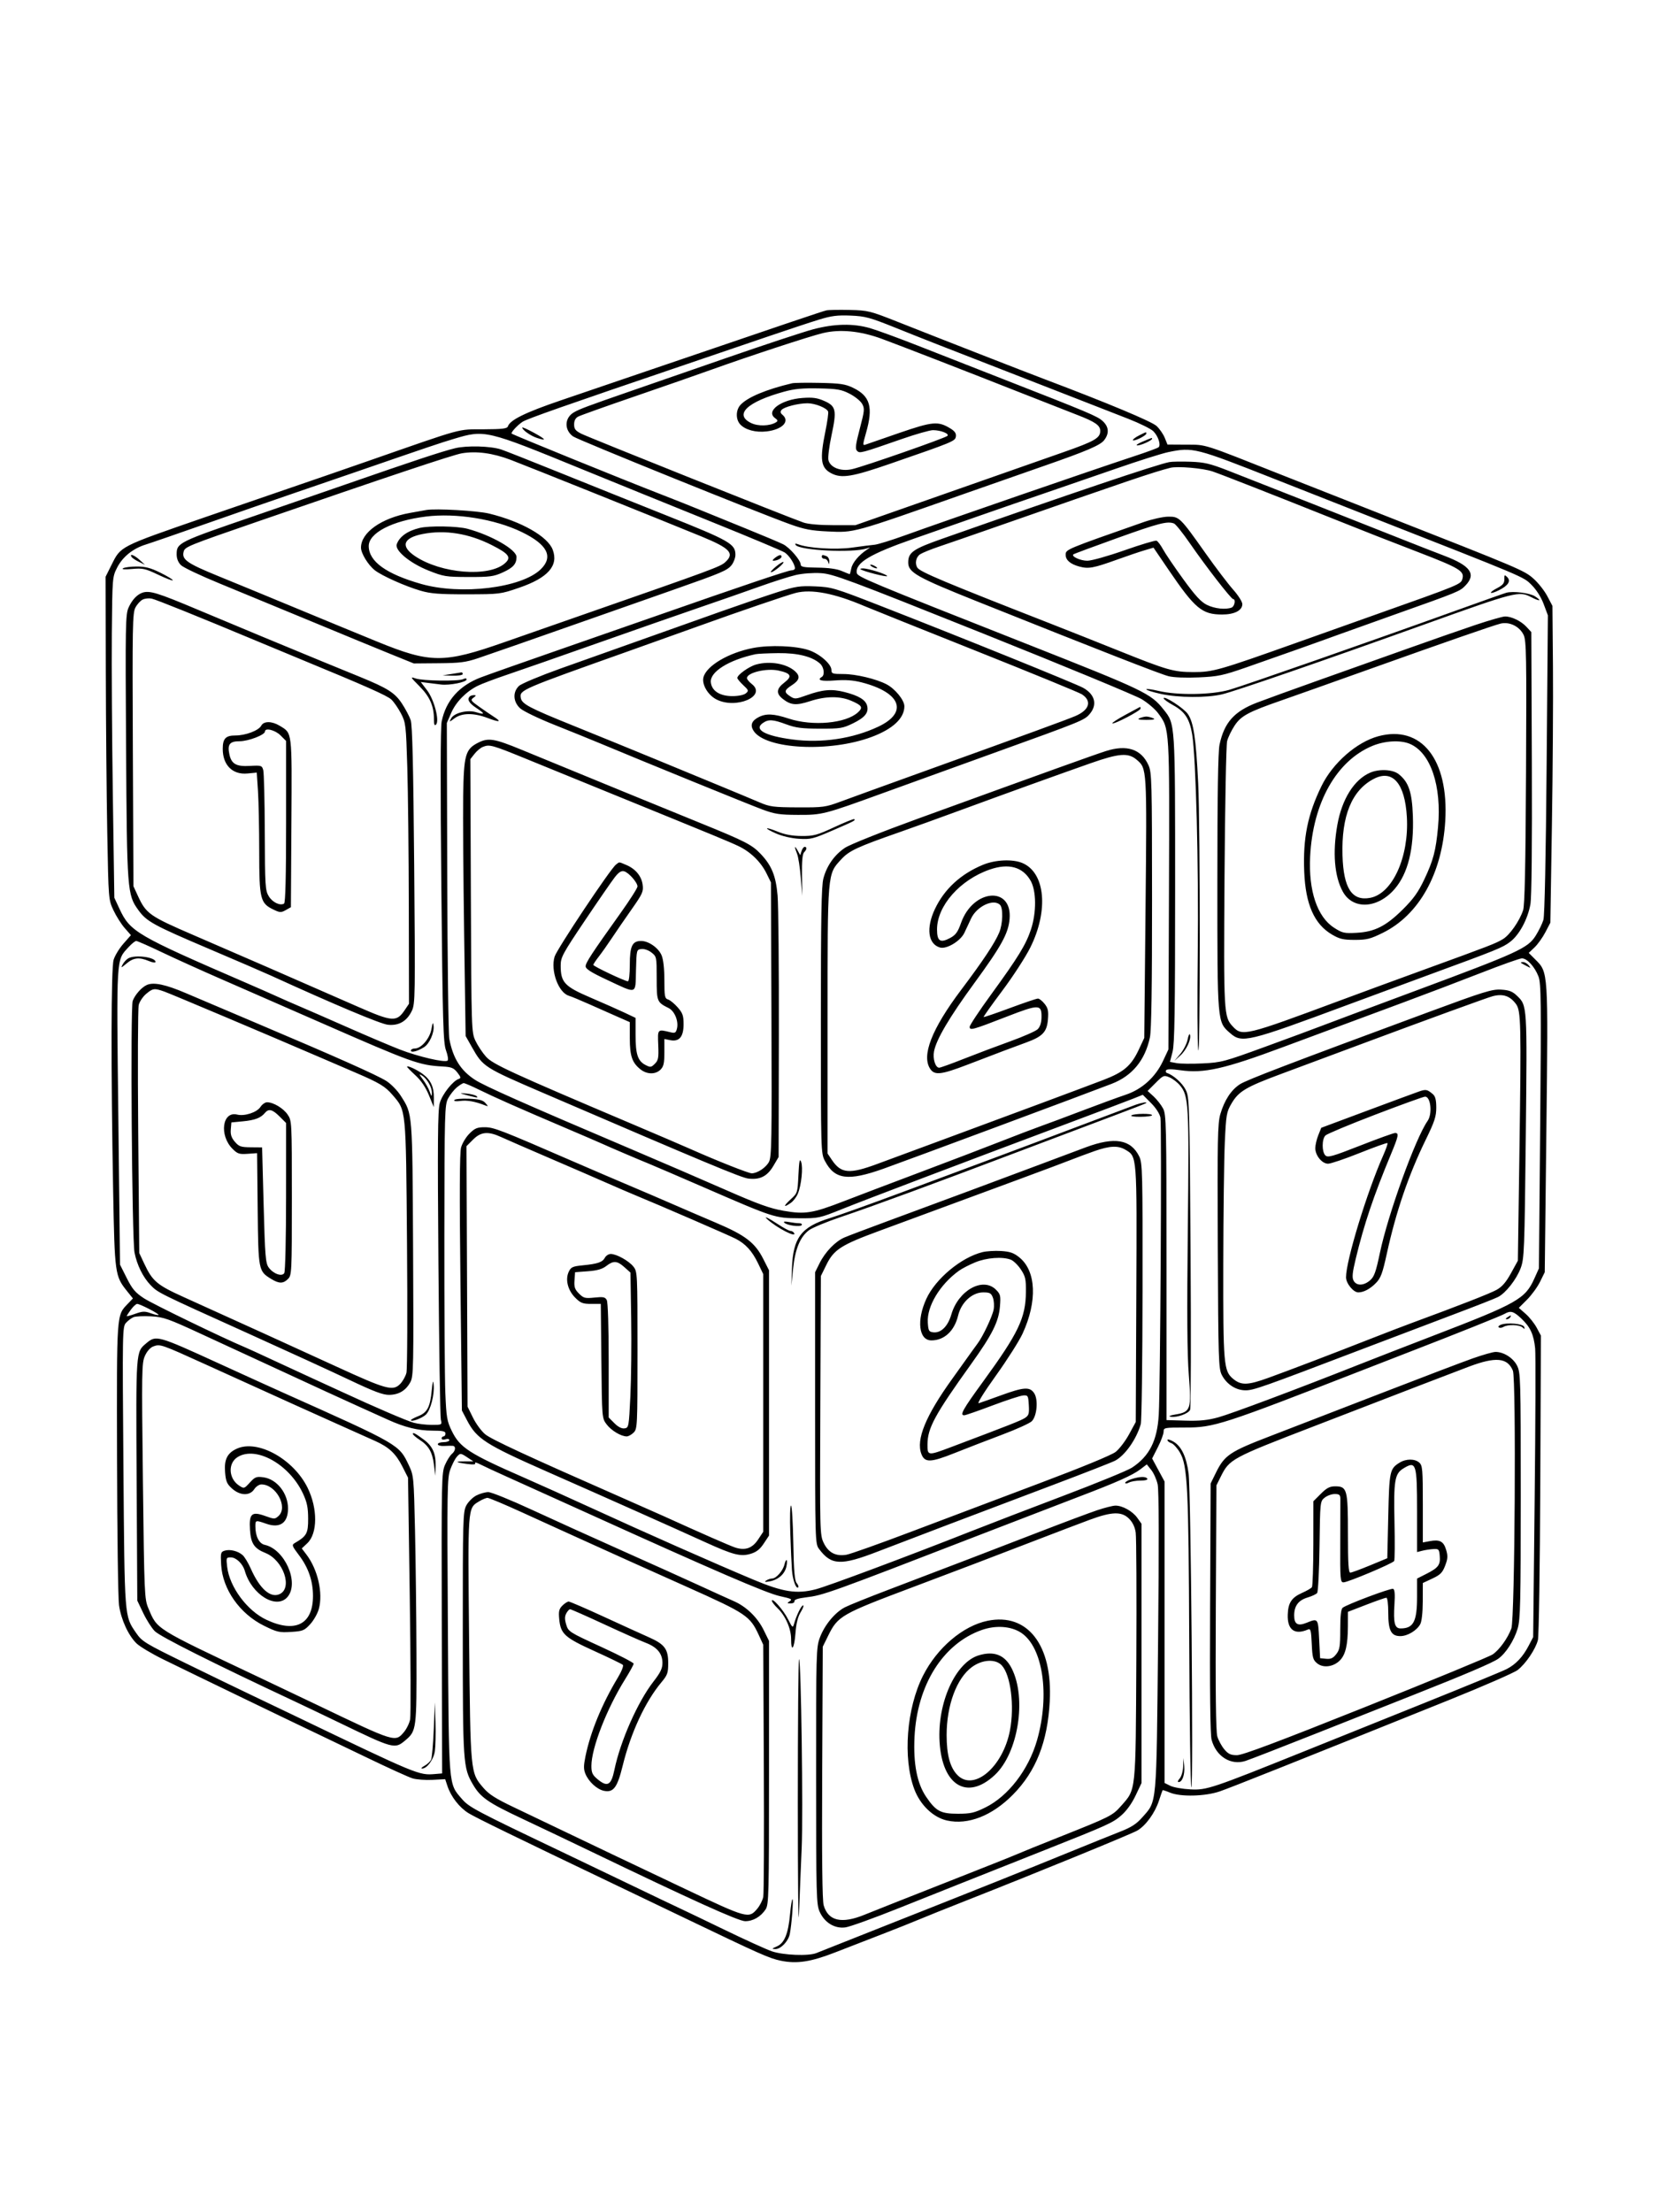 <svg xmlns="http://www.w3.org/2000/svg" width="864" height="1152" viewBox="0 0 864 1152" version="1.1">
	<path d="M 430.354 161.640 C 428.409 162.068, 409.107 168.590, 336 193.523 C 322.525 198.119, 302.772 204.849, 292.104 208.479 C 273.634 214.765, 265.636 218.686, 264.526 222 C 264.118 223.220, 261.738 223.510, 251.762 223.555 C 237.999 223.617, 242.225 222.456, 192 239.971 C 179.075 244.478, 160.175 251.002, 150 254.468 C 139.825 257.934, 120.250 264.667, 106.500 269.431 C 62.002 284.846, 62.983 284.345, 58.085 294.146 L 55 300.319 55.105 349.410 C 55.163 376.409, 55.501 414.250, 55.856 433.500 C 56.500 468.483, 56.502 468.503, 59.101 474.046 C 60.532 477.096, 63.162 481.253, 64.945 483.285 L 68.189 486.979 64.270 491.430 C 62.115 493.879, 59.823 497.648, 59.176 499.807 C 57.841 504.262, 57.736 556.136, 58.930 620.500 C 59.725 663.313, 59.894 664.529, 66.151 672.329 L 69.222 676.159 66.664 678.829 C 60.622 685.137, 60.791 682.748, 60.946 759.473 C 61.024 798.012, 61.491 832.400, 61.985 835.891 C 63.037 843.337, 66.824 851.613, 71.086 855.779 C 72.750 857.407, 78.924 861.110, 84.806 864.010 C 97.406 870.222, 156.833 898.931, 165.500 902.994 C 168.800 904.540, 180.440 910.122, 191.367 915.398 C 202.294 920.673, 212.886 925.485, 214.905 926.090 C 216.924 926.695, 221.562 927.034, 225.213 926.845 L 231.850 926.500 233.004 930 C 234.856 935.615, 239.224 941.244, 244.033 944.213 C 247.821 946.552, 268.790 956.775, 321.500 981.982 C 327 984.612, 342.525 992.056, 356 998.524 C 396.373 1017.902, 400.580 1019.771, 406.643 1021.030 C 415.022 1022.769, 422.274 1021.649, 435.153 1016.624 C 441.394 1014.190, 452.350 1009.940, 459.500 1007.181 C 466.650 1004.422, 475.200 1001.018, 478.500 999.618 C 481.800 998.217, 493.050 993.703, 503.500 989.587 C 539.697 975.328, 589.159 955.092, 592.307 953.252 C 596.688 950.694, 601.478 944.103, 603.538 937.799 C 604.490 934.885, 605.365 932.382, 605.481 932.237 C 605.598 932.092, 607.323 932.655, 609.314 933.487 C 614.810 935.783, 627.621 935.471, 635.246 932.854 C 641.030 930.869, 673.229 918.037, 754.734 885.235 C 772.462 878.100, 788.495 871.097, 790.361 869.673 C 794.530 866.494, 799.714 858.840, 800.935 854.059 C 801.436 852.102, 801.992 815.625, 802.173 773 L 802.500 695.500 800.309 691.405 C 799.104 689.153, 796.515 685.904, 794.557 684.184 L 790.995 681.057 795.300 676.752 C 797.668 674.385, 800.706 670.210, 802.052 667.474 L 804.500 662.500 805.348 588.344 C 806.299 505.226, 806.379 506.446, 799.553 499.619 L 796.157 496.224 799.172 493.362 C 800.830 491.788, 803.363 488.250, 804.801 485.500 L 807.415 480.500 808.228 429.500 C 808.675 401.450, 808.919 364.325, 808.771 347 L 808.500 315.500 805.797 310.377 C 804.311 307.559, 801.054 303.457, 798.560 301.261 C 793.735 297.014, 791.534 296.082, 720 267.988 C 701.575 260.752, 678.175 251.532, 668 247.500 C 625.427 230.629, 628.548 231.619, 617.759 231.557 L 608.017 231.500 606.602 228 C 605.823 226.075, 603.907 223.303, 602.343 221.839 C 599.818 219.476, 576.552 209.754, 544 197.461 C 533.893 193.644, 489.841 176.445, 468 167.789 C 453.042 161.861, 452.151 161.638, 442.500 161.407 C 437 161.275, 431.534 161.380, 430.354 161.640 M 426.500 166.449 C 422.100 167.801, 410.400 171.670, 400.500 175.047 C 390.600 178.424, 371.475 184.931, 358 189.507 C 294.464 211.081, 274.528 218.079, 272.133 219.649 C 269.519 221.362, 265.926 225.251, 266.460 225.791 C 267.100 226.437, 324.495 249.779, 344.500 257.528 C 350.550 259.872, 359.325 263.360, 364 265.280 C 368.675 267.199, 379.826 271.742, 388.780 275.375 C 397.733 279.007, 406.355 282.650, 407.940 283.469 C 411.331 285.222, 416.999 291.797, 417.001 293.978 C 417.002 295.218, 418.626 295.517, 425.751 295.592 C 431.493 295.652, 435.831 296.253, 438.372 297.342 C 440.502 298.254, 442.358 299, 442.497 299 C 442.636 299, 443.026 297.621, 443.363 295.935 C 443.948 293.009, 447.322 288.993, 451.539 286.202 C 453.474 284.922, 453.473 284.913, 451.500 285.576 C 444.167 288.038, 416.140 286.653, 414.339 283.740 C 413.897 283.024, 414.318 282.914, 415.586 283.412 C 420.867 285.487, 435.111 286.374, 443.722 285.164 C 448.550 284.486, 453.850 283.813, 455.500 283.669 C 457.150 283.525, 464.350 281.292, 471.500 278.707 C 492.432 271.139, 569.161 244.659, 591 237.467 C 597.325 235.384, 602.895 233.334, 603.377 232.913 C 604.709 231.748, 603.197 227.106, 600.658 224.568 C 599.415 223.324, 593.471 220.388, 587.449 218.043 C 581.427 215.697, 569.300 210.964, 560.500 207.525 C 551.700 204.086, 536.175 198.036, 526 194.081 C 488.862 179.647, 481.221 176.648, 466.500 170.729 C 453.002 165.302, 450.649 164.663, 443 164.345 C 436.112 164.059, 432.982 164.458, 426.500 166.449 M 423.500 171.477 C 418.550 172.788, 398.075 179.550, 378 186.504 C 357.925 193.458, 335.650 201.174, 328.500 203.651 C 305.795 211.517, 301.763 213.027, 298.806 214.773 C 293.946 217.644, 293.777 223.901, 298.468 227.271 C 300.912 229.028, 394.209 266.781, 411.500 273.010 C 418.797 275.639, 422.489 276.346, 431.012 276.745 C 445.034 277.402, 443.413 277.848, 502.500 257.050 C 516.824 252.008, 531.501 246.869, 544.250 242.434 C 565.774 234.944, 572.953 231.875, 574.983 229.294 C 577.782 225.737, 577.527 222.252, 574.250 219.254 C 571.480 216.721, 567.142 214.895, 521.500 197.053 C 507.750 191.678, 488.175 184.002, 478 179.996 C 467.825 175.991, 456.585 171.878, 453.022 170.856 C 444.284 168.353, 434.530 168.558, 423.500 171.477 M 428.500 173.470 C 421.689 175.099, 389.936 185.524, 370.500 192.512 C 363.350 195.083, 345.287 201.377, 330.360 206.499 C 315.433 211.621, 302.271 216.320, 301.110 216.941 C 299.697 217.697, 299 219.043, 299 221.015 C 299 223.413, 299.696 224.313, 302.750 225.862 C 306.659 227.845, 411.501 269.748, 418.500 272.125 C 420.956 272.959, 426.939 273.483, 434 273.482 L 445.500 273.482 465 266.637 C 475.725 262.872, 496.650 255.531, 511.500 250.324 C 526.350 245.116, 545.428 238.423, 553.896 235.451 C 570.155 229.743, 573 228.098, 573 224.402 C 573 221.502, 570.386 219.685, 561 216.060 C 556.875 214.467, 544.725 209.702, 534 205.472 C 502.219 192.936, 469.146 180.093, 459.270 176.453 C 448.087 172.330, 437.538 171.308, 428.500 173.470 M 412.500 199.592 C 399.045 202.766, 389.193 206.906, 385.583 210.904 C 383.176 213.569, 383.115 218.364, 385.454 220.949 C 388.087 223.859, 393.569 225.330, 399.264 224.655 C 407.496 223.680, 411.575 219.382, 407.488 215.990 C 406.408 215.094, 406.274 214.375, 407.018 213.478 C 408.327 211.901, 415.719 210, 420.542 210 C 424.509 210, 430.578 212.444, 431.287 214.327 C 431.530 214.972, 430.897 219.550, 429.881 224.500 C 426.830 239.362, 427.430 243.620, 432.980 246.490 C 438.297 249.239, 443.784 248.342, 463.637 241.478 C 496.793 230.013, 497.465 229.734, 497.816 227.270 C 498.046 225.659, 497.247 224.512, 494.900 223.085 C 488.554 219.226, 485.789 219.467, 468.500 225.390 C 459.700 228.404, 451.733 231.165, 450.795 231.525 C 449.226 232.127, 449.246 231.633, 451.045 225.343 C 454.858 212.009, 453.185 206.235, 444.266 201.941 C 440.208 199.988, 437.642 199.607, 427 199.383 C 420.125 199.238, 413.600 199.332, 412.500 199.592 M 408.500 203.921 C 389.191 209.201, 382.116 215.867, 391.139 220.280 C 394.799 222.069, 400.916 221.906, 404.107 219.934 C 405.237 219.236, 405.150 218.830, 403.636 217.723 C 398.622 214.057, 406.848 208.030, 417.952 207.236 C 423.280 206.854, 425.612 207.177, 429.292 208.805 C 435.424 211.517, 435.854 213.564, 433.050 226.701 C 431.824 232.448, 431.098 238.254, 431.437 239.604 C 432.422 243.529, 437.940 245.636, 443.768 244.314 C 449.962 242.908, 492.231 228.148, 493.413 226.978 C 494.564 225.838, 489.927 224, 485.900 224 C 484.267 224, 476.984 226.069, 469.716 228.599 C 448.205 236.084, 447.770 236.199, 446.334 234.763 C 445.318 233.746, 445.599 231.500, 447.780 223.229 C 450.262 213.813, 450.362 212.736, 448.987 210.285 C 448.161 208.815, 445.251 206.461, 442.520 205.056 C 438.207 202.836, 436.104 202.468, 426.527 202.254 C 418.166 202.067, 413.808 202.470, 408.500 203.921 M 272 222.659 C 272 223.908, 276.327 226.953, 279.670 228.056 C 285.040 229.828, 284.396 228.809, 277.915 225.277 C 274.662 223.504, 272 222.326, 272 222.659 M 593.250 226.745 C 591.462 227.635, 590 228.724, 590 229.165 C 590 229.607, 591.575 229.217, 593.500 228.299 C 595.425 227.381, 597 226.263, 597 225.815 C 597 224.825, 597.216 224.771, 593.250 226.745 M 236.500 228.498 C 229.140 230.699, 223.083 232.743, 185.500 245.712 C 178.350 248.179, 164.175 253.038, 154 256.509 C 143.825 259.981, 123.125 267.169, 108 272.482 C 92.875 277.796, 78.436 282.782, 75.914 283.562 C 69.238 285.626, 63.856 289.965, 61 295.582 C 58.522 300.456, 58.498 300.762, 58.234 330 C 58.087 346.225, 58.322 383.800, 58.755 413.500 L 59.543 467.500 62.203 473.220 C 67.771 485.198, 70.972 487.068, 128.500 511.957 C 134.550 514.574, 141.750 517.747, 144.500 519.008 C 147.250 520.268, 152.425 522.538, 156 524.052 C 159.575 525.566, 170.825 530.479, 181 534.971 C 191.175 539.463, 203.418 544.660, 208.206 546.520 C 217.907 550.287, 231.883 553.517, 233.123 552.277 C 233.566 551.834, 233.188 549.453, 232.283 546.986 C 230.832 543.032, 230.542 532.901, 229.838 461.500 C 229.324 409.445, 229.388 378.791, 230.016 375.717 C 232.253 364.766, 239.186 356.995, 250.550 352.702 C 254.372 351.257, 271.900 345.071, 289.500 338.954 C 307.100 332.838, 330.500 324.683, 341.500 320.832 C 386.543 305.066, 410.464 297, 412.182 297 C 413.182 297, 414 296.528, 414 295.950 C 414 293.850, 411.044 289.259, 408.704 287.726 C 407.385 286.861, 389.924 279.545, 369.903 271.467 C 349.881 263.388, 319.775 251.160, 303 244.293 C 253.038 223.840, 252.504 223.713, 236.500 228.498 M 595 230 C 592.525 231.039, 591.310 231.913, 592.300 231.944 C 594.119 232.001, 600 229.350, 600 228.474 C 600 227.871, 600.273 227.788, 595 230 M 237 233.413 C 230.196 235.068, 215.633 239.886, 179.500 252.436 C 164.100 257.785, 142.950 265.090, 132.500 268.670 C 92.775 282.278, 92 282.662, 92 288.720 C 92 290.892, 92.800 292.879, 94.250 294.307 C 95.487 295.526, 104.600 299.842, 114.500 303.899 C 124.400 307.956, 145.775 316.784, 162 323.517 C 178.225 330.250, 196.900 337.946, 203.500 340.620 L 215.500 345.482 228.500 345.375 C 239.579 345.284, 242.609 344.895, 249 342.741 C 256.310 340.277, 272.189 334.729, 314 320.031 C 325.275 316.067, 342.150 310.137, 351.500 306.852 C 375.927 298.272, 378.829 297.033, 381.028 294.238 C 382.112 292.859, 383 290.466, 383 288.921 C 383 283.241, 380.106 281.591, 347 268.385 C 329.675 261.474, 304.025 251.184, 290 245.518 C 275.975 239.852, 262.925 234.699, 261 234.065 C 255.507 232.258, 243.130 231.921, 237 233.413 M 608.500 235.425 C 605.200 236.100, 593.050 239.936, 581.500 243.949 C 569.950 247.961, 553.525 253.619, 545 256.521 C 536.475 259.423, 520.500 264.945, 509.500 268.792 C 498.500 272.639, 483.425 277.907, 476 280.497 C 453.083 288.492, 445.412 293.084, 446.206 298.330 C 446.518 300.397, 451.942 302.664, 535 335.445 C 596.050 359.540, 599.338 361.117, 605.989 369.486 C 612.104 377.181, 612 375.565, 612 462.964 C 612 526.526, 611.728 543.612, 610.651 547.765 L 609.302 552.966 612.736 553.610 C 614.625 553.965, 620.745 554.035, 626.335 553.767 C 636.023 553.303, 637.556 552.895, 659 545.067 C 671.375 540.550, 684.200 535.805, 687.500 534.523 C 690.800 533.241, 713.075 524.912, 737 516.014 C 790.640 496.065, 795.686 493.754, 799.761 487.282 C 801.417 484.652, 803.235 480.925, 803.801 479 C 804.441 476.823, 805.076 446.202, 805.481 397.964 L 806.132 320.428 803.935 314.557 C 802.579 310.931, 800.164 307.118, 797.619 304.584 C 793.287 300.270, 795.377 301.152, 712 268.422 C 701.825 264.428, 680.392 255.984, 664.372 249.658 C 622.390 233.080, 621.303 232.803, 608.500 235.425 M 240.497 236.063 C 235.951 236.835, 202.276 248.087, 134.500 271.481 C 97.721 284.176, 96.298 284.754, 95.638 287.275 C 94.561 291.393, 97.360 293.347, 114.117 300.178 C 123.128 303.851, 141.525 311.435, 155 317.031 C 168.475 322.627, 187.150 330.328, 196.500 334.145 C 224.215 345.458, 231.056 345.490, 262.547 334.457 C 272.971 330.805, 290.950 324.524, 302.500 320.498 C 371.902 296.308, 375.092 295.130, 377.750 292.705 C 382.720 288.169, 380.225 285.492, 365.317 279.367 C 344.893 270.976, 274.497 242.706, 266 239.483 C 256.592 235.914, 248.090 234.774, 240.497 236.063 M 609 240.627 C 602.326 241.909, 557.599 257.001, 490.717 280.540 C 475.522 285.888, 473 287.650, 473 292.918 C 473 298.123, 477.407 300.599, 509.500 313.427 C 574.672 339.476, 604.293 351.045, 608.593 352.128 C 611.269 352.802, 617.533 353.049, 624.275 352.748 C 634.364 352.298, 636.866 351.772, 649 347.554 C 664.279 342.243, 687.307 334.069, 697 330.515 C 700.575 329.204, 713.625 324.539, 726 320.147 C 759.778 308.161, 760.290 307.951, 763.250 304.850 C 768.909 298.921, 765.833 294.616, 752.233 289.431 C 746.880 287.390, 737.100 283.567, 730.500 280.936 C 714.336 274.492, 653.189 250.367, 639.500 245.033 C 630.164 241.396, 627.214 240.702, 620 240.447 C 615.325 240.282, 610.375 240.363, 609 240.627 M 609.500 243.612 C 600.686 245.847, 588.232 250.068, 516.500 275.134 C 505.500 278.977, 493.125 283.257, 489 284.644 C 484.875 286.030, 480.488 287.813, 479.250 288.606 C 477.038 290.022, 476.318 293.418, 477.765 295.616 C 479.229 297.838, 491.896 303.163, 546.500 324.511 C 555.300 327.952, 571.725 334.473, 583 339.002 C 607.890 349.001, 611.298 349.973, 621.522 349.988 C 631.622 350.003, 634.777 349.104, 675.500 334.609 C 693.650 328.149, 711.425 321.826, 715 320.559 C 761.329 304.131, 760.882 304.316, 761.660 301.219 C 762.622 297.386, 759.895 295.749, 739.281 287.790 C 718.901 279.922, 714.406 278.158, 696.500 271.005 C 662.160 257.288, 636.031 247.037, 631.500 245.504 C 626.476 243.805, 613.231 242.666, 609.500 243.612 M 222 265.580 C 220.625 265.824, 216.800 266.509, 213.500 267.102 C 198.592 269.782, 187.988 277.310, 188.005 285.200 C 188.012 288.171, 191.744 294.258, 195.227 296.978 C 198.915 299.860, 211.049 305.283, 219 307.603 C 224.305 309.151, 228.717 309.496, 243 309.476 C 260.265 309.452, 260.633 309.406, 270.389 306.054 C 285.431 300.884, 291.003 294.550, 287.833 286.222 C 285.211 279.332, 271.525 271.557, 254.802 267.456 C 248.633 265.943, 226.948 264.703, 222 265.580 M 221.810 268.989 C 204.210 271.184, 191.956 277.542, 192.035 284.437 C 192.128 292.404, 201.122 298.883, 219.305 304.080 C 240.108 310.026, 271.597 306.183, 281.591 296.478 C 288.363 289.901, 285.101 283.521, 271.641 277.018 C 257.713 270.290, 237.496 267.032, 221.810 268.989 M 595.500 271.915 C 554.697 286.220, 555 286.093, 555 288.954 C 555 291.672, 557.472 293.781, 562.129 295.035 C 566.911 296.322, 569.465 295.850, 581.818 291.397 C 586.943 289.549, 593.297 287.395, 595.938 286.611 L 600.739 285.185 608.515 296.617 C 622.351 316.959, 625.991 320, 636.503 320 C 642.910 320, 647 317.890, 647 314.586 C 647 313.385, 644.862 310.006, 642.250 307.078 C 639.638 304.150, 633.158 295.623, 627.852 288.127 C 614.538 269.322, 614.195 268.988, 608.314 269.055 C 605.666 269.085, 599.900 270.372, 595.500 271.915 M 582 280.144 C 569.625 284.582, 559.276 288.427, 559.002 288.688 C 557.839 289.796, 562.691 292, 566.292 292 C 568.467 292, 577.058 289.584, 585.659 286.554 C 594.161 283.559, 601.653 281.317, 602.309 281.572 C 602.964 281.827, 604.490 283.854, 605.699 286.077 C 606.909 288.300, 611.634 295.266, 616.199 301.557 C 622.488 310.222, 625.486 313.480, 628.566 314.997 C 632.561 316.965, 638.302 317.589, 641.418 316.393 C 642.994 315.788, 643.694 312, 642.230 312 C 641.201 312, 627.922 294.867, 619.641 282.855 C 615.984 277.551, 612.281 272.938, 611.414 272.605 C 607.958 271.279, 603.618 272.392, 582 280.144 M 218.500 274.935 C 212.189 276.472, 208.058 279.417, 206.630 283.397 C 205.473 286.625, 213.439 293.235, 223.152 297.107 C 231.023 300.245, 232.214 300.437, 244 300.468 C 255.079 300.496, 257.101 300.228, 261.790 298.110 C 267.233 295.650, 269 293.674, 269 290.045 C 269 286.235, 255.969 278.737, 243.500 275.373 C 238.236 273.952, 223.590 273.696, 218.500 274.935 M 220.120 278.080 C 209.913 280.085, 208.433 284.450, 216.201 289.642 C 229.749 298.697, 254.506 300.687, 262.887 293.395 C 266.483 290.265, 265.160 288.420, 256.001 283.792 C 244.075 277.765, 231.726 275.799, 220.120 278.080 M 68.504 290.007 C 68.847 290.561, 70.561 291.710, 72.313 292.560 L 75.500 294.106 72.694 291.553 C 69.918 289.027, 67.302 288.062, 68.504 290.007 M 403.559 290.532 C 402.491 291.339, 402.117 292, 402.727 292 C 404.624 292, 407 290.828, 407 289.893 C 407 288.616, 405.796 288.840, 403.559 290.532 M 428 290 C 428 290.550, 428.642 291, 429.427 291 C 430.211 291, 431.059 291.788, 431.311 292.750 C 431.671 294.130, 431.792 294.047, 431.884 292.357 C 431.948 291.178, 431.288 289.941, 430.418 289.607 C 428.284 288.788, 428 288.834, 428 290 M 404.038 295.098 C 402.134 296.694, 401.009 297.998, 401.538 297.995 C 402.886 297.988, 408.609 293.287, 408 292.687 C 407.725 292.417, 405.942 293.501, 404.038 295.098 M 454 295 C 454.825 295.533, 455.950 295.969, 456.500 295.969 C 457.050 295.969, 456.825 295.533, 456 295 C 455.175 294.467, 454.050 294.031, 453.500 294.031 C 452.950 294.031, 453.175 294.467, 454 295 M 64.068 295.937 C 63.171 296.505, 64.927 296.636, 68.768 296.287 C 74.337 295.782, 75.597 296.061, 82.451 299.316 C 86.603 301.288, 90 302.570, 90 302.165 C 90 301.760, 87.066 299.983, 83.481 298.215 C 78.414 295.716, 75.686 295.003, 71.231 295.015 C 68.079 295.024, 64.855 295.439, 64.068 295.937 M 448.083 296.391 C 449.156 297.400, 462 300.706, 462 299.974 C 462 299.069, 452.290 296, 449.429 296 C 448.460 296, 447.854 296.176, 448.083 296.391 M 414.500 299.423 C 411.200 300.187, 402.650 302.910, 395.500 305.472 C 388.350 308.035, 374.175 312.979, 364 316.459 C 353.825 319.939, 329.975 328.274, 311 334.980 C 292.025 341.687, 271.100 348.993, 264.500 351.215 C 257.900 353.437, 250.792 356.117, 248.705 357.171 C 242.659 360.223, 237.420 365.598, 234.973 371.258 L 232.707 376.500 232.921 456.467 C 233.038 500.449, 233.522 538.474, 233.995 540.967 C 235.920 551.099, 239.894 557.437, 247.377 562.310 C 252.380 565.568, 273.330 574.864, 329 598.528 C 344.125 604.958, 366.098 614.436, 377.829 619.592 C 394.754 627.030, 401.012 629.288, 408.135 630.523 C 419.264 632.454, 423.205 631.824, 439.500 625.509 C 446.100 622.951, 463.875 616.201, 479 610.509 C 494.125 604.817, 513.025 597.595, 521 594.460 C 528.975 591.326, 538.425 587.721, 542 586.450 C 545.575 585.179, 555.475 581.481, 564 578.234 C 572.525 574.986, 582.519 571.325, 586.208 570.097 C 594.751 567.254, 601.744 560.938, 605.693 552.500 L 608.500 546.500 608.789 466.141 C 609.107 377.985, 609.207 379.679, 603.169 371.436 C 601.583 369.271, 597.702 365.956, 594.544 364.068 C 591.386 362.181, 554.085 346.744, 511.651 329.766 C 441.267 301.602, 433.886 298.857, 427.500 298.463 C 423.453 298.214, 417.969 298.618, 414.500 299.423 M 783.460 301.632 C 783.491 303.691, 782.665 304.708, 779.705 306.257 C 774.827 308.809, 775.672 309.823, 780.624 307.360 C 785.488 304.940, 786.989 302.561, 784.943 300.515 C 783.580 299.151, 783.425 299.268, 783.460 301.632 M 405 308.329 C 399.225 310.172, 385.950 314.713, 375.500 318.420 C 336.240 332.348, 310.909 341.354, 292.045 348.090 C 281.344 351.911, 271.557 356.007, 270.295 357.193 C 266.934 360.350, 267.192 365.454, 270.883 368.849 C 272.469 370.307, 280.457 374.162, 288.633 377.416 C 296.810 380.670, 307.550 385.026, 312.500 387.096 C 335.607 396.761, 390.281 419.037, 397 421.524 C 403.474 423.921, 406.005 424.307, 415.500 424.343 C 428.261 424.392, 429.092 424.178, 460 412.937 C 471.825 408.637, 497.250 399.443, 516.500 392.507 C 563.924 375.419, 564.753 375.082, 567.566 371.739 C 571.600 366.945, 570.260 361.638, 564.147 358.203 C 560.303 356.044, 499.457 331.437, 458 315.276 C 434.569 306.143, 433.107 305.710, 424.500 305.352 C 416.457 305.018, 414.383 305.335, 405 308.329 M 74 308.709 C 71.255 309.719, 68.737 312.458, 66.974 316.351 C 65.356 319.923, 65.261 325.162, 65.655 388.851 C 66.121 464.130, 66.256 465.912, 72.105 473.986 C 76.356 479.855, 79.954 481.830, 108.500 493.968 C 122.800 500.048, 137.425 506.358, 141 507.990 C 174.393 523.232, 198.150 533.220, 202 533.634 C 207.684 534.246, 211.927 531.782, 214.490 526.380 C 216.229 522.716, 216.289 518.943, 215.703 450.512 C 215.259 398.707, 214.750 377.518, 213.889 375 C 213.232 373.075, 211.193 369.212, 209.360 366.416 C 205.662 360.777, 201.953 358.415, 187.500 352.496 C 182.550 350.469, 173.775 346.879, 168 344.518 C 155.463 339.393, 117.720 323.702, 103 317.495 C 81.864 308.582, 77.742 307.333, 74 308.709 M 414.500 308.737 C 410.012 309.872, 384.699 318.518, 364 325.986 C 356.575 328.665, 340.375 334.456, 328 338.855 C 271.107 359.078, 270.597 359.298, 271.206 363.344 C 271.690 366.560, 275.462 368.567, 298.500 377.868 C 310.600 382.753, 329.500 390.465, 340.500 395.006 C 351.500 399.547, 367.025 405.956, 375 409.248 C 382.975 412.539, 392.200 416.390, 395.500 417.803 C 400.958 420.142, 402.765 420.380, 415.500 420.437 C 428.819 420.497, 429.914 420.347, 438 417.348 C 442.675 415.615, 460.450 409.168, 477.500 403.023 C 535.932 381.962, 555.505 374.813, 560.026 372.881 C 567.385 369.735, 568.793 365.060, 563.438 361.551 C 562.072 360.656, 537.227 350.465, 508.227 338.904 C 479.227 327.343, 453.025 316.830, 450 315.542 C 434.496 308.941, 422.667 306.673, 414.500 308.737 M 784.500 308.668 C 783.400 308.970, 771.925 313.029, 759 317.687 C 713.566 334.061, 647.729 357.081, 640.155 359.242 C 630.887 361.886, 613.120 362.140, 603.250 359.769 C 599.813 358.943, 597 358.588, 597 358.980 C 597 359.371, 600.388 360.436, 604.528 361.346 C 613.727 363.367, 628.417 363.462, 636.512 361.552 C 643.206 359.973, 688.336 344.390, 741.380 325.341 C 789.556 308.040, 791.027 307.662, 797.432 310.951 C 802.005 313.299, 803.255 313.052, 799.442 310.554 C 796.748 308.789, 788.052 307.691, 784.500 308.668 M 74.349 312.202 C 73.166 312.760, 71.449 314.631, 70.533 316.359 C 69.017 319.220, 68.897 325.819, 69.185 390.500 L 69.500 461.500 71.804 466.500 C 76.108 475.843, 77.852 477.069, 101.074 487.080 C 124.163 497.034, 151.274 508.848, 186.877 524.470 C 204.274 532.103, 206.563 532.257, 210.732 526.070 L 213 522.704 212.908 472.602 C 212.858 445.046, 212.501 412.150, 212.116 399.500 C 211.441 377.331, 211.321 376.319, 208.807 371.500 C 207.372 368.750, 205.108 365.484, 203.777 364.243 C 201.612 362.224, 190.469 357.277, 157 343.474 C 151.225 341.093, 140.425 336.603, 133 333.497 C 103.658 321.224, 81.379 312.242, 79 311.727 C 77.625 311.430, 75.532 311.643, 74.349 312.202 M 768.500 325.407 C 761.350 327.802, 745.375 333.373, 733 337.787 C 720.625 342.201, 699.690 349.652, 686.478 354.343 C 673.266 359.035, 658.895 364.245, 654.542 365.921 C 642.729 370.470, 637.563 376.290, 635.123 387.799 C 634.357 391.415, 634 414.155, 634 459.371 C 634 533.164, 633.909 532.078, 640.619 537.970 C 646.767 543.368, 649.657 542.674, 702 523.216 C 713.825 518.820, 732.275 512.006, 743 508.073 C 779.898 494.543, 782.495 493.491, 786.481 490.457 C 791.240 486.835, 795.607 478.741, 797.028 470.913 C 797.666 467.394, 797.941 440.125, 797.771 397.243 L 797.500 329.160 795 326.451 C 792.183 323.399, 787.195 320.987, 783.782 321.027 C 782.527 321.041, 775.650 323.012, 768.500 325.407 M 781.500 324.737 C 777.919 325.601, 752.258 334.511, 714.500 348.002 C 694.150 355.273, 673 362.782, 667.500 364.690 C 650.167 370.703, 646.358 372.744, 642.993 377.825 C 641.333 380.331, 639.569 383.983, 639.075 385.941 C 638.580 387.898, 637.973 419.650, 637.726 456.500 C 637.246 528.064, 637.328 529.527, 642.098 534.604 C 646.943 539.761, 648.573 539.366, 697.500 521.159 C 707.950 517.270, 727.750 509.996, 741.500 504.994 C 776.308 492.333, 779.073 491.262, 782.771 489.003 C 786.318 486.835, 791.314 479.677, 793.217 474.035 C 794.080 471.477, 794.504 451.638, 794.750 402.247 C 795.053 341.462, 794.916 333.626, 793.500 330.641 C 791.399 326.214, 786.129 323.621, 781.500 324.737 M 392.254 337.428 C 379.467 339.863, 367.862 346.716, 366.355 352.720 C 365.437 356.379, 368.601 361.839, 372.984 364.157 C 383.155 369.537, 399.567 362.524, 391.554 356.221 C 390.149 355.116, 389 353.730, 389 353.141 C 389 350.291, 399.131 347.844, 405.399 349.181 C 411.987 350.586, 412.778 352.169, 408.515 355.421 C 404.314 358.625, 404.065 361.119, 407.662 363.949 C 411.843 367.238, 414.670 367.472, 421.878 365.126 C 430.040 362.470, 437.430 362.398, 443.307 364.917 C 448.960 367.341, 449.579 368.383, 446.863 370.913 C 440.641 376.710, 423.215 378.303, 410.791 374.210 C 402.955 371.629, 398.984 371.440, 395.072 373.463 C 391.419 375.352, 390.572 377.697, 392.487 380.620 C 398.768 390.207, 432.048 391.914, 453.908 383.771 C 464.985 379.644, 470.988 374.029, 470.996 367.785 C 471.001 364.604, 466.143 358.642, 461.657 356.323 C 456.218 353.510, 445.653 351, 439.253 351 C 433.538 351, 433 350.817, 433 348.868 C 433 345.839, 426.931 340.506, 421.295 338.583 C 414.599 336.298, 401.019 335.758, 392.254 337.428 M 393.500 340.664 C 379.532 343.681, 369.653 349.875, 370.196 355.275 C 370.648 359.775, 374.882 362.500, 381.420 362.500 C 384.524 362.500, 387.402 361.911, 388.417 361.069 C 390.021 359.738, 389.927 359.438, 387.071 356.768 C 385.382 355.190, 384 353.511, 384 353.038 C 384 351.413, 390.065 347.076, 393.781 346.044 C 400.934 344.058, 409.657 345.570, 414.066 349.560 C 416.888 352.113, 416.429 354.206, 412.488 356.759 C 408.339 359.446, 408.177 360.414, 411.507 362.596 C 413.857 364.136, 414.372 364.110, 419.757 362.174 C 428.435 359.055, 433.077 358.648, 439.935 360.405 C 447.252 362.279, 450.827 364.464, 451.597 367.530 C 452.496 371.111, 450.479 373.621, 444.255 376.665 C 438.946 379.261, 437.609 379.477, 427 379.452 C 417.644 379.429, 414.388 379.012, 409.535 377.212 C 402.489 374.599, 400.199 374.472, 397.264 376.527 C 392.465 379.889, 398.380 383.177, 412.641 385.076 C 427.877 387.104, 444.203 384.666, 457.483 378.378 C 473.121 370.974, 469.186 360.601, 448.749 355.353 C 444.289 354.208, 440.281 353.919, 434.750 354.343 C 427.696 354.884, 425.231 354.211, 428 352.500 C 429.651 351.479, 429.130 347.427, 427.112 345.602 C 423.013 341.891, 415.448 339.994, 405.239 340.116 C 399.883 340.180, 394.600 340.426, 393.500 340.664 M 235 351 L 230.500 351.700 235.750 351.850 C 238.683 351.934, 241 351.559, 241 351 C 241 350.450, 240.662 350.068, 240.250 350.150 C 239.838 350.233, 237.475 350.615, 235 351 M 218.464 357.365 C 223.849 362.783, 226 367.693, 226 374.566 C 226 377.300, 226.308 378.092, 227.075 377.325 C 229.007 375.393, 226.111 364.299, 222.407 359.447 L 219.125 355.146 222.562 355.573 C 224.453 355.808, 227.637 356.207, 229.639 356.460 C 234.035 357.015, 243 355.237, 243 353.810 C 243 353.175, 242.335 353.112, 241.250 353.643 C 238.790 354.847, 220.128 354.589, 216.428 353.299 C 213.549 352.296, 213.675 352.546, 218.464 357.365 M 244.667 362.667 C 243.143 364.190, 244.231 366.125, 248.020 368.632 C 252.735 371.752, 252.710 372.338, 247.923 370.869 C 243.437 369.492, 236.479 371.237, 234.932 374.127 C 233.856 376.137, 233.899 376.134, 236.774 374.009 C 240.566 371.205, 246.777 371.163, 253.960 373.893 C 260.122 376.234, 261.507 376.011, 257.337 373.348 C 255.777 372.352, 252.310 369.986, 249.633 368.091 C 245.149 364.915, 244.908 364.540, 246.574 363.322 C 248.025 362.262, 248.081 362, 246.858 362 C 246.019 362, 245.033 362.300, 244.667 362.667 M 606.014 363.653 C 606.022 364.119, 608.282 365.743, 611.036 367.262 C 617.102 370.608, 619.513 374.315, 620.870 382.384 C 622.841 394.102, 624.297 450.855, 623.786 496 C 623.509 520.475, 623.602 543.200, 623.994 546.500 C 625.108 555.892, 625.118 430.721, 624.005 407.897 C 622.862 384.461, 621.634 376.219, 618.631 371.824 C 616.565 368.799, 605.985 361.948, 606.014 363.653 M 586.172 372.214 C 582.142 374.394, 579.059 376.392, 579.320 376.653 C 580.054 377.387, 594 370.105, 594 368.987 C 594 368.444, 593.888 368.056, 593.750 368.125 C 593.612 368.194, 590.203 370.034, 586.172 372.214 M 593.500 374 C 592.063 374.617, 593.048 374.859, 597 374.859 C 600.952 374.859, 601.937 374.617, 600.500 374 C 599.400 373.527, 597.825 373.141, 597 373.141 C 596.175 373.141, 594.600 373.527, 593.500 374 M 136.064 377.880 C 134.695 380.438, 127.916 383, 122.515 383 C 117.523 383, 116 384.628, 116 389.966 C 116 398.438, 121.116 403.532, 128.876 402.786 L 133.719 402.321 134.355 411.910 C 134.704 417.185, 134.994 431.400, 134.999 443.500 C 135.009 468.318, 135.523 470.374, 142.561 473.730 C 145.781 475.266, 146.401 475.286, 148.817 473.929 L 151.500 472.424 151.761 428.553 C 152.048 380.137, 152.267 381.963, 145.696 377.956 C 141.599 375.458, 137.378 375.425, 136.064 377.880 M 138 380.911 C 138 382.681, 129.359 386, 124.752 386 C 119.579 386, 118.324 387.647, 119.482 392.919 C 120.567 397.857, 123.062 399.247, 130.132 398.851 C 136.077 398.517, 136.419 398.623, 137.092 401 C 137.482 402.375, 137.847 417, 137.904 433.500 C 138 461.460, 138.141 463.719, 139.973 466.723 C 141.913 469.905, 145.887 471.806, 147.943 470.535 C 148.658 470.093, 149 456.304, 149 427.864 L 149 385.846 146.077 382.923 C 143.310 380.156, 138 378.833, 138 380.911 M 717.842 383.389 C 706.533 386.435, 694.068 397.360, 688.222 409.350 C 681 424.162, 678.528 436.442, 679.234 453.992 C 679.916 470.946, 684.485 481.270, 693.695 486.667 C 697.679 489.002, 699.572 489.444, 705.575 489.444 C 711.799 489.444, 713.681 488.967, 720.228 485.732 C 739.081 476.414, 751.070 454.889, 752.686 427.458 C 754.569 395.503, 740.225 377.361, 717.842 383.389 M 249.034 386.752 C 242.369 390.114, 241.535 393.075, 241.224 414.500 C 241.072 424.950, 241.297 457.350, 241.724 486.500 L 242.500 539.500 245.890 545.500 C 251.545 555.510, 252.230 555.948, 282.612 569.021 C 367.974 605.749, 386.029 613.286, 389.733 613.739 C 395.782 614.478, 399.597 612.542, 402.788 607.113 L 405.500 602.500 405.627 539 C 405.697 504.075, 405.400 471.397, 404.965 466.383 C 404.073 456.080, 401.896 450.720, 396.144 444.664 C 391.607 439.887, 388.005 438.040, 364.957 428.680 C 348.002 421.794, 303.160 403.418, 271.500 390.382 C 257.413 384.581, 254.325 384.082, 249.034 386.752 M 714.822 388.383 C 696.072 396.095, 683.719 417.990, 682.315 446 C 681.419 463.877, 685.988 477.468, 694.791 483.119 C 699.107 485.889, 700.084 486.110, 706.500 485.760 C 715.947 485.244, 721.842 482.260, 730.605 473.557 C 736.121 468.078, 738.612 464.599, 741.741 458 C 746.462 448.044, 747.787 443.016, 748.918 430.759 C 750.902 409.259, 745.078 391.996, 734.282 387.377 C 729.410 385.292, 721.319 385.711, 714.822 388.383 M 251.388 388.980 C 250.227 389.449, 248.303 391.071, 247.113 392.584 L 244.949 395.335 245.224 466.417 C 245.496 536.488, 245.530 537.564, 247.622 542 C 248.789 544.475, 251.264 548.200, 253.122 550.277 C 256.637 554.206, 266.150 558.584, 330 585.654 C 342.375 590.900, 355.875 596.693, 360 598.526 C 373.475 604.516, 389.845 611, 391.489 611 C 394.445 611, 398.949 607.999, 400.503 604.995 C 401.850 602.390, 402.006 593.255, 401.769 530.762 L 401.500 459.500 399.186 454.802 C 396.220 448.779, 390.826 443.549, 384.500 440.559 C 379.605 438.246, 373.934 435.904, 320 413.929 C 305.425 407.990, 285.175 399.728, 275 395.569 C 256.004 387.804, 254.995 387.523, 251.388 388.980 M 576 391.097 C 569.683 393.113, 547.118 401.227, 478.010 426.333 C 459.148 433.186, 442.564 439.810, 440.042 441.500 C 434.543 445.184, 430.535 450.893, 428.807 457.500 C 427.792 461.384, 427.500 477.901, 427.500 531.500 C 427.500 599.514, 427.530 600.557, 429.587 604.500 C 434.679 614.259, 441.612 615.189, 460.130 608.596 C 472.589 604.161, 566.908 569.072, 579 564.374 C 589.693 560.220, 596.344 552.131, 598.876 540.201 C 599.645 536.576, 599.993 513.988, 599.978 468.701 C 599.957 406.303, 599.849 402.265, 598.095 398.401 C 594.327 390.106, 586.852 387.634, 576 391.097 M 568 397.447 C 550.887 403.458, 523.363 413.389, 500 421.980 C 489.275 425.925, 475.325 430.959, 469 433.168 C 446.341 441.082, 442.287 442.965, 438.084 447.525 C 430.862 455.360, 431 453.720, 431 531.534 L 431 600.704 433.280 604.088 C 438.031 611.137, 442.364 611.503, 456.958 606.088 C 462.756 603.936, 478.075 598.274, 491 593.505 C 524.664 581.085, 564.008 566.441, 574.611 562.386 C 585.287 558.302, 589.150 554.987, 593.119 546.500 L 595.925 540.500 596.593 472.911 C 597.319 399.510, 597.359 400.163, 591.857 395.533 C 587.531 391.893, 582.708 392.280, 568 397.447 M 713.500 402.389 C 705.213 406.009, 698.879 416.121, 696.486 429.552 C 693.924 443.929, 694.950 456.399, 699.349 464.348 C 704.636 473.903, 717.542 473.194, 726.385 462.864 C 733.264 454.827, 736.432 442.059, 735.816 424.847 C 735.371 412.393, 733.594 407.185, 728.393 403.095 C 725.290 400.654, 718.236 400.320, 713.500 402.389 M 715.500 405.569 C 704.009 411.533, 698.552 424.878, 699.170 445.500 C 699.682 462.567, 704.099 469.330, 713.573 467.552 C 725.189 465.373, 733.862 446.298, 732.693 425.500 C 731.707 407.948, 725.277 400.495, 715.500 405.569 M 434.474 430.751 C 425.539 434.905, 423.771 435.383, 417.500 435.346 C 412.682 435.318, 408.823 434.623, 405.120 433.116 C 398.108 430.262, 397.364 431.035, 404.220 434.051 C 407.332 435.421, 412.198 436.545, 416.070 436.790 C 422.149 437.174, 423.459 436.851, 433.570 432.474 C 445.206 427.436, 445.576 427.243, 444.890 426.557 C 444.647 426.313, 439.959 428.200, 434.474 430.751 M 414.035 441.185 C 414.016 441.562, 414.511 443.137, 415.135 444.685 C 415.759 446.233, 416.613 451.775, 417.033 457 L 417.796 466.500 417.661 455.787 C 417.568 448.448, 417.915 444.685, 418.763 443.837 C 420.228 442.372, 420.375 441, 419.067 441 C 418.554 441, 417.824 441.978, 417.445 443.173 L 416.755 445.346 415.413 442.923 C 414.675 441.590, 414.055 440.808, 414.035 441.185 M 511.976 450.320 C 500.374 455.094, 491.836 462.940, 486.909 473.355 C 482.213 483.280, 483.306 491.618, 489.538 493.413 C 492.980 494.405, 500.259 490.017, 502.250 485.750 C 503.212 483.688, 504.788 480.326, 505.750 478.281 C 508.746 471.913, 517.428 467.828, 520.800 471.200 C 522.516 472.916, 522.281 481.082, 520.384 485.628 C 518.118 491.058, 511.925 500.385, 500.639 515.365 C 485.145 535.930, 479.727 549.882, 484.557 556.777 C 486.836 560.032, 490.347 559.610, 503.718 554.476 C 520.377 548.079, 527.646 545.332, 534.299 542.921 C 542.989 539.772, 545.217 537.437, 545.752 530.919 C 546.119 526.446, 545.818 525.020, 544.026 522.750 C 542.832 521.237, 541.270 520, 540.556 520 C 539.842 520, 533.255 522.230, 525.918 524.956 C 518.582 527.682, 512.441 529.774, 512.272 529.605 C 512.103 529.436, 516.482 523.268, 522.002 515.899 C 527.523 508.530, 534.063 498.450, 536.536 493.500 C 546.223 474.108, 544.374 454.397, 532.400 449.394 C 527.336 447.278, 518.384 447.684, 511.976 450.320 M 320.774 450.250 C 317.817 452.549, 289.993 494.290, 288.830 498.173 C 286.643 505.471, 290.834 516.932, 296.276 518.538 C 297.499 518.899, 302.325 520.903, 307 522.991 C 311.675 525.080, 318.313 528.023, 321.750 529.531 L 328 532.273 328 540.686 C 328 549.907, 329.231 553.463, 333.615 556.912 C 336.968 559.550, 341.413 559.587, 344 557 C 345.618 555.382, 346 553.667, 346 548.025 L 346 541.050 349.027 541.655 C 353.744 542.599, 356 539.921, 356 533.380 C 356 528.882, 355.532 527.536, 352.938 524.583 C 351.255 522.665, 349.005 520.819, 347.938 520.480 C 346.200 519.929, 346 518.887, 346 510.400 C 346 504.425, 345.469 499.665, 344.560 497.490 C 342.940 493.613, 337.811 490.009, 333.905 490.004 C 329.285 489.997, 328 492.679, 328 502.329 C 328 507.336, 327.585 511, 327.018 511 C 325.454 511, 309 503.200, 309 502.459 C 309 502.090, 310.279 500.148, 311.841 498.144 C 313.404 496.140, 316.472 491.800, 318.660 488.500 C 320.848 485.200, 325.467 478.477, 328.925 473.560 C 334.642 465.431, 335.165 464.266, 334.688 460.712 C 334.083 456.201, 330.951 452.433, 326.128 450.413 C 322.088 448.720, 322.718 448.739, 320.774 450.250 M 515.487 452.799 C 499.932 458.177, 488 471.721, 488 483.998 C 488 490.142, 489.687 491.227, 494.879 488.420 C 497.737 486.875, 498.838 485.346, 500.515 480.591 C 506.759 462.897, 527.225 461.214, 525.791 478.513 C 525.166 486.040, 521.561 492.604, 507.433 511.934 C 494.428 529.728, 487.597 541.301, 486.431 547.517 C 485.703 551.396, 487.162 556, 489.120 556 C 489.760 556, 495.507 553.931, 501.892 551.402 C 508.276 548.873, 519.125 544.780, 526 542.306 C 532.875 539.831, 539.359 536.979, 540.409 535.967 C 541.648 534.772, 542.350 532.659, 542.409 529.945 C 542.563 522.877, 541.228 522.836, 524.344 529.393 C 506.451 536.341, 505 536.740, 505 534.717 C 505 533.883, 510.031 526.293, 516.179 517.851 C 530.267 498.507, 534.346 491.847, 536.935 483.960 C 539.844 475.100, 539.754 463.873, 536.734 458.604 C 532.607 451.406, 525.293 449.408, 515.487 452.799 M 320.160 456.846 C 318.589 458.856, 311.610 468.971, 304.652 479.323 C 292.934 496.758, 292 498.492, 292.002 502.823 C 292.004 511.568, 293.968 513.678, 307.500 519.475 C 314.100 522.303, 322.087 525.841, 325.250 527.337 L 331 530.059 331 538.982 C 331 549.051, 332.147 552.507, 336.178 554.592 C 338.732 555.913, 339.141 555.859, 341.046 553.954 C 342.857 552.143, 343.085 550.884, 342.813 544.187 C 342.469 535.743, 342.345 535.871, 349.204 537.553 C 351.522 538.121, 351.999 537.851, 352.549 535.661 C 353.509 531.835, 351.362 526.517, 348.224 524.948 C 342.122 521.897, 342 521.594, 342 509.418 C 342 498.367, 341.947 498.103, 339.305 496.025 C 337.755 494.806, 335.524 494.031, 334.055 494.202 C 331.511 494.499, 331.499 494.545, 331.215 505.350 C 330.879 518.169, 332.195 517.769, 315.713 510.054 C 307.790 506.345, 305 504.559, 305 503.197 C 305 501.316, 307.984 496.767, 323.298 475.304 C 328.084 468.596, 332 462.443, 332 461.631 C 332 459.544, 327.412 454.341, 325.020 453.715 C 323.559 453.333, 322.243 454.181, 320.160 456.846 M 66.939 493.227 C 60.450 500.332, 60.660 496.835, 61.626 581.746 L 62.500 658.555 66 665.527 C 68.894 671.293, 70.452 673.123, 75 676.097 C 79.514 679.049, 115.724 696.601, 127.660 701.622 C 129.397 702.353, 135.247 705.027, 140.660 707.563 C 146.072 710.100, 155.450 714.436, 161.500 717.200 C 167.550 719.963, 175.200 723.475, 178.500 725.004 C 195.208 732.745, 211.931 739.929, 215.500 740.901 C 217.700 741.499, 221.915 741.991, 224.867 741.994 C 230.212 742, 230.231 741.989, 229.586 739.250 C 229.230 737.737, 228.663 701.082, 228.327 657.794 C 227.835 594.496, 227.972 578.172, 229.025 574.410 C 230.301 569.855, 235.865 562.806, 238.963 561.823 C 240.148 561.446, 240.001 560.817, 238.187 558.511 C 236.282 556.089, 235.121 555.619, 230.421 555.365 C 218.283 554.710, 214.503 553.349, 167.161 532.590 C 149.197 524.713, 125.950 514.543, 115.500 509.991 C 105.050 505.439, 90.990 499.078, 84.255 495.857 C 77.521 492.636, 71.533 490, 70.949 490 C 70.365 490, 68.561 491.452, 66.939 493.227 M 66.762 499.073 C 65.807 499.630, 64.501 501.063, 63.862 502.258 C 62.836 504.176, 63.079 504.112, 65.926 501.716 C 69.562 498.656, 72.480 498.338, 77.532 500.449 C 79.456 501.253, 81 501.464, 81 500.924 C 81 498.413, 70.286 497.020, 66.762 499.073 M 771.500 506.556 C 761.050 510.643, 742.600 517.659, 730.500 522.147 C 681.533 540.312, 676.187 542.296, 668.500 545.162 C 637.590 556.685, 626.977 559.083, 614.704 557.317 C 610.119 556.656, 607.704 556.671, 607.277 557.360 C 606.930 557.922, 607.154 558.551, 607.775 558.758 C 611.160 559.887, 615.745 564.014, 617.500 567.513 C 619.436 571.373, 619.517 574.061, 620.033 652 C 620.326 696.275, 620.217 733.251, 619.791 734.170 C 618.861 736.173, 612.932 738.296, 609.767 737.759 C 608.276 737.506, 609.145 737.097, 612.307 736.565 C 620.106 735.252, 620.572 733.847, 619.133 716.020 C 618.270 705.340, 618.124 684.169, 618.609 640.346 C 619.334 574.893, 619.099 570.648, 614.447 565.120 C 613.124 563.547, 610.683 561.697, 609.023 561.009 C 606.142 559.816, 605.816 559.948, 601.835 563.930 L 597.664 568.100 600.728 570.899 C 602.413 572.438, 604.626 575.228, 605.646 577.099 C 607.407 580.330, 607.500 584.478, 607.500 660 L 607.500 739.500 617.335 739.787 C 624.785 740.005, 628.946 739.587, 634.489 738.067 C 641.246 736.213, 675.677 723.300, 708 710.497 C 715.425 707.556, 732.750 700.822, 746.500 695.533 C 790.334 678.670, 794.328 676.408, 799.118 665.727 L 801.462 660.500 802.116 586.500 C 802.692 521.325, 802.587 512.023, 801.235 508.500 C 799.278 503.400, 795.218 498.982, 792.563 499.063 C 791.428 499.097, 781.950 502.469, 771.500 506.556 M 792.083 501.365 C 792.313 501.565, 793.625 502.314, 795 503.028 C 797.287 504.217, 797.383 504.186, 796.128 502.664 C 795.373 501.749, 794.060 501, 793.211 501 C 792.362 501, 791.854 501.164, 792.083 501.365 M 76.500 512.901 C 73.762 514.106, 70.343 517.946, 69.110 521.200 C 67.839 524.556, 68.709 645.276, 70.055 652.229 C 71.308 658.705, 74.504 665.183, 78.452 669.248 C 82.282 673.191, 82.153 673.127, 129.500 694.504 C 149.300 703.443, 172.925 714.283, 182 718.593 C 194.735 724.642, 199.456 726.416, 202.688 726.370 C 207.716 726.299, 211.341 724.120, 213.715 719.741 C 215.351 716.724, 215.449 711.947, 215.130 650.500 C 214.754 578.301, 214.924 580.410, 208.706 570.601 C 206.998 567.907, 203.626 564.451, 201.213 562.920 C 196.411 559.875, 174.925 550.302, 134 532.973 C 119.425 526.802, 102.775 519.729, 97 517.255 C 86.268 512.657, 80.052 511.337, 76.500 512.901 M 76.106 517.564 C 74.430 518.975, 72.694 521.562, 72.248 523.314 C 71.803 525.066, 71.683 554.850, 71.981 589.500 L 72.524 652.500 75.102 658 C 79.401 667.172, 81.752 669.164, 95.709 675.467 C 122.080 687.377, 153.227 701.551, 175.380 711.721 C 201.181 723.566, 204.591 724.500, 208.342 720.749 C 209.713 719.378, 211.210 716.735, 211.668 714.878 C 212.125 713.020, 212.259 682.700, 211.966 647.500 C 211.370 576.174, 211.606 578.573, 204.338 570.082 C 200.604 565.720, 197.544 563.885, 185.102 558.547 C 180.921 556.754, 172.775 553.248, 167 550.757 C 139.751 539.004, 89.092 517.598, 85.624 516.371 C 80.370 514.512, 79.621 514.606, 76.106 517.564 M 744 527.038 C 670.775 554.120, 649.317 562.327, 645.756 564.615 C 641.189 567.549, 637.649 572.958, 635.534 580.236 C 634.139 585.034, 633.977 593.542, 634.221 649.105 C 634.482 708.323, 634.621 712.733, 636.334 716.038 C 638.852 720.895, 643.669 724, 648.686 724 C 652.855 724, 657.289 722.434, 709.500 702.525 C 724.900 696.652, 746.500 688.458, 757.500 684.315 C 768.500 680.172, 778.692 676.168, 780.150 675.417 C 784.204 673.329, 789.762 666.251, 791.959 660.380 C 793.819 655.408, 793.974 651.427, 794.626 591.798 C 795.376 523.216, 795.405 523.679, 789.999 518.499 C 787.665 516.263, 785.937 515.600, 781.772 515.343 C 777.095 515.055, 772.835 516.374, 744 527.038 M 777.500 518.732 C 774.937 519.374, 742.817 531.074, 709.500 543.502 C 695.200 548.836, 676.300 555.871, 667.500 559.136 C 648.830 566.062, 645.091 568.282, 641.350 574.666 C 638.774 579.062, 638.542 580.413, 637.873 594.938 C 637.479 603.497, 637.121 632.141, 637.078 658.591 C 636.994 710.411, 637.295 713.929, 642.156 717.981 C 646.384 721.504, 649.742 721.419, 660.515 717.520 C 671.827 713.426, 692.848 705.399, 713.500 697.289 C 721.200 694.266, 730.875 690.549, 735 689.031 C 760.085 679.796, 775.995 673.581, 779.423 671.678 C 782.264 670.101, 784.332 667.708, 786.923 663 L 790.500 656.500 791.280 602 C 792.272 532.700, 792.129 526.343, 789.500 522.818 C 786.360 518.608, 782.818 517.402, 777.500 518.732 M 224.706 535.856 C 223.844 540.774, 219.398 546, 216.077 546 C 214.935 546, 214 546.480, 214 547.067 C 214 548.334, 217.461 547.448, 220.834 545.318 C 223.669 543.527, 226.230 537.757, 225.791 534.147 C 225.538 532.058, 225.309 532.419, 224.706 535.856 M 618.495 541.367 C 618.076 543.494, 616.351 546.869, 614.662 548.867 L 611.590 552.500 614.772 549.585 C 617.986 546.641, 620.541 541.027, 619.709 538.741 C 619.460 538.059, 618.914 539.240, 618.495 541.367 M 212 555.504 C 212 555.754, 213.986 557.789, 216.413 560.027 C 219.325 562.711, 221.689 566.204, 223.364 570.297 L 225.903 576.500 225.951 571.700 C 226.009 565.977, 224.291 562.307, 220.112 559.231 C 217.024 556.958, 212 554.650, 212 555.504 M 220.263 562.173 C 221.628 564.003, 223.217 566.850, 223.793 568.500 C 224.730 571.178, 224.851 571.249, 224.921 569.154 C 225.018 566.276, 222.457 561.766, 219.774 560.091 C 218.081 559.034, 218.155 559.348, 220.263 562.173 M 237.869 566.286 C 236.423 567.504, 234.398 570.075, 233.369 572 C 231.598 575.316, 231.496 579.082, 231.423 643.500 C 231.380 680.900, 231.609 717.800, 231.932 725.500 C 232.461 738.142, 232.789 740.054, 235.312 745.208 C 239.554 753.873, 244.405 757.001, 273 769.502 C 280.351 772.715, 297.095 780.258, 308 785.268 C 335.876 798.076, 372.646 814.341, 392.500 822.648 C 407.863 829.075, 414.917 830.165, 424.788 827.634 C 430.872 826.074, 472.182 810.640, 506 797.291 C 515.075 793.709, 536.675 785.407, 554 778.843 C 571.325 772.279, 587.300 765.728, 589.500 764.285 C 598.594 758.323, 602.678 750.270, 603.479 736.722 C 604.294 722.929, 605.064 585.571, 604.346 581.981 C 603.942 579.958, 601.981 576.928, 599.416 574.364 L 595.158 570.105 590.329 572.046 C 587.673 573.113, 571.550 579.213, 554.500 585.602 C 500.533 605.821, 450.913 624.662, 438.500 629.646 C 426.745 634.366, 426.286 634.463, 416 634.400 C 403.562 634.324, 403.038 634.154, 367 618.496 C 353.525 612.641, 340.475 607.031, 338 606.028 C 332.673 603.872, 317.763 597.497, 313.500 595.555 C 311.850 594.803, 303.075 591.025, 294 587.160 C 270.164 577.007, 257.459 571.383, 249.491 567.455 C 245.636 565.555, 242.036 564.016, 241.491 564.036 C 240.946 564.056, 239.316 565.068, 237.869 566.286 M 738.997 568.399 C 737.074 569.066, 724.835 573.590, 711.800 578.453 L 688.099 587.295 686.550 591.168 C 685.697 593.298, 685 596.321, 685 597.885 C 685 601.733, 688.499 606, 691.655 606 C 693.036 606, 700.460 603.482, 708.153 600.404 C 715.846 597.326, 722.340 595.007, 722.583 595.250 C 722.827 595.493, 721.847 598.349, 720.405 601.596 C 711.920 620.709, 701 656.460, 701 665.124 C 701 668.302, 704.812 673, 707.389 673 C 710.188 673, 713.551 671.217, 716.563 668.135 C 719.119 665.522, 719.997 663.147, 722.292 652.644 C 727.020 631.003, 733.592 611.795, 742.539 593.464 C 747.129 584.059, 748 581.401, 748 576.793 C 748 572.810, 747.521 570.899, 746.250 569.807 C 743.306 567.279, 742.618 567.145, 738.997 568.399 M 240.500 569.606 C 248.438 571.746, 249.285 571.885, 248.286 570.886 C 247.712 570.312, 245.275 569.668, 242.871 569.455 C 240.467 569.242, 239.400 569.310, 240.500 569.606 M 716.128 580.485 C 702.724 585.616, 691.091 590.480, 690.278 591.293 C 688.386 593.185, 688.363 599.791, 690.241 601.670 C 691.496 602.924, 693.843 602.263, 708.397 596.555 C 717.590 592.950, 725.762 590, 726.556 590 C 728.660 590, 728.360 591.549, 724.422 601 C 715.350 622.775, 710.350 637.626, 706.022 655.652 C 704.305 662.803, 704.070 665.262, 704.948 666.902 C 706.426 669.664, 710.194 669.598, 713.502 666.750 C 715.673 664.881, 716.541 662.467, 718.631 652.500 C 722.870 632.286, 737.154 592.756, 743.489 583.712 C 746.084 580.008, 745.111 570.936, 742.133 571.077 C 741.235 571.120, 729.533 575.353, 716.128 580.485 M 236.598 572.842 C 236.233 573.432, 237.481 573.611, 239.793 573.301 C 243.275 572.834, 247.355 573.560, 252.500 575.561 C 254.407 576.303, 254.420 576.248, 252.795 574.391 C 251.469 572.876, 249.544 572.379, 244.143 572.158 C 240.322 572.002, 236.926 572.310, 236.598 572.842 M 135.618 576.461 C 133.771 579.280, 127.356 581.378, 123.524 580.417 C 115.771 578.471, 114.041 591.195, 121.099 598.253 C 123.694 600.848, 124.612 601.150, 128.965 600.845 L 133.894 600.500 134.197 629.547 C 134.532 661.700, 134.580 661.944, 141.304 666.044 C 145.364 668.519, 147.492 668.508, 150 666 C 151.934 664.066, 152 662.667, 152 623.812 C 152 583.982, 151.980 583.595, 149.788 580.396 C 147.516 577.080, 142.360 574, 139.081 574 C 138.063 574, 136.504 575.107, 135.618 576.461 M 591.500 575.282 C 589.850 575.870, 577.250 580.612, 563.500 585.818 C 549.750 591.025, 529.725 598.549, 519 602.540 C 508.275 606.530, 486.225 614.740, 470 620.785 C 453.775 626.830, 436.785 632.916, 432.244 634.309 C 417.255 638.907, 413.016 644.513, 412.441 660.500 L 412.118 669.500 413.051 660.581 C 414.126 650.316, 416.733 644.041, 421.352 640.603 C 423.084 639.315, 430.575 636.214, 438 633.712 C 454.436 628.174, 486.376 616.425, 531 599.503 C 549.425 592.516, 571.697 584.109, 580.494 580.822 C 589.291 577.535, 596.678 574.655, 596.911 574.423 C 597.644 573.690, 594.620 574.170, 591.500 575.282 M 137.955 579.555 C 135.785 582.168, 132.768 583.319, 126.500 583.922 L 120.500 584.500 120.197 588.132 C 119.972 590.826, 120.519 592.492, 122.317 594.582 C 124.450 597.062, 125.443 597.405, 130.620 597.449 L 136.500 597.500 137.301 627.500 C 138.009 654.006, 138.312 657.791, 139.903 660 C 142.303 663.332, 146.780 664.961, 148.044 662.964 C 148.569 662.133, 148.976 644.918, 148.985 623.150 L 149 584.800 145.600 581.400 C 141.864 577.664, 139.914 577.193, 137.955 579.555 M 589.244 580.828 C 588.544 581.273, 590.644 581.598, 593.988 581.563 C 597.288 581.528, 599.991 581.163, 599.994 580.750 C 600.002 579.748, 590.840 579.815, 589.244 580.828 M 244.490 590.310 C 242.669 592.131, 240.700 595.402, 240.114 597.578 C 239.374 600.326, 239.278 621.858, 239.799 668.018 L 240.551 734.500 243.220 739.608 C 248.284 749.298, 252.830 752.210, 285.128 766.452 C 316.530 780.299, 349.690 795.086, 367.373 803.129 C 381.896 809.733, 385.704 810.705, 390.929 809.139 C 393.944 808.236, 395.756 806.815, 397.765 803.778 L 400.500 799.646 400.500 730.573 L 400.500 661.500 397.538 655.648 C 393.202 647.083, 388.215 643.263, 372.832 636.730 C 365.499 633.615, 355.225 629.194, 350 626.905 C 344.775 624.616, 334.875 620.369, 328 617.467 C 321.125 614.566, 308.075 608.966, 299 605.025 C 260.360 588.241, 257.153 587, 252.413 587 C 248.525 587, 247.280 587.520, 244.490 590.310 M 246.373 593.427 L 242.946 596.854 243.223 664.677 L 243.500 732.500 246.313 738.229 C 247.860 741.380, 250.731 745.282, 252.695 746.900 C 255.946 749.580, 274.969 758.401, 323 779.501 C 332.625 783.730, 342.750 788.212, 345.500 789.461 C 365.109 798.370, 379.992 804.904, 382.799 805.835 C 388.040 807.575, 391.785 806.282, 394.829 801.682 L 397.500 797.646 397.500 730.573 L 397.500 663.500 394.857 658 C 391.715 651.464, 388.299 647.703, 383.088 645.045 C 379.524 643.226, 343.388 627.563, 331 622.467 C 327.975 621.222, 321.225 618.316, 316 616.009 C 310.775 613.702, 297.275 607.850, 286 603.005 C 274.725 598.160, 263.475 593.262, 261 592.120 C 254.234 588.998, 250.465 589.335, 246.373 593.427 M 565.500 597.447 C 560.550 599.287, 549.750 603.334, 541.500 606.440 C 524.090 612.993, 488.526 626.213, 462 635.990 C 451.825 639.740, 441.839 643.521, 439.809 644.393 C 435.061 646.431, 429.768 651.907, 426.824 657.828 L 424.500 662.500 424.500 733.177 C 424.500 803, 424.525 803.887, 426.562 806.615 C 432.938 815.155, 437.907 815.382, 457 808.005 C 472.504 802.015, 507.829 788.594, 549.063 773.028 C 564.772 767.097, 579.006 761.531, 580.693 760.659 C 585.857 757.988, 591.856 749.474, 594.109 741.619 C 594.573 740.003, 594.986 708.800, 595.029 672.279 C 595.100 610.233, 594.987 605.635, 593.303 602.201 C 588.947 593.323, 580.483 591.875, 565.500 597.447 M 570 599.433 C 566.425 600.690, 560.575 602.866, 557 604.270 C 550.386 606.868, 525.609 616.047, 457.761 641.037 C 438.004 648.314, 434.260 650.724, 430.356 658.680 L 427.500 664.500 427.223 731.878 C 426.950 798.212, 426.978 799.322, 429.011 803.522 C 431.447 808.554, 435.261 810.540, 440.761 809.640 C 442.818 809.304, 458.225 803.822, 475 797.459 C 491.775 791.095, 521.700 779.797, 541.500 772.352 C 563.188 764.198, 578.891 757.732, 581 756.088 C 582.925 754.587, 586.075 750.466, 588 746.929 L 591.500 740.500 591.787 674 C 592.102 600.787, 592.220 602.333, 586.021 598.672 C 582.271 596.456, 577.877 596.665, 570 599.433 M 415.820 611.886 C 415.375 621.196, 415.341 621.299, 411.700 624.636 C 407.837 628.176, 407.938 629.133, 411.883 626.369 C 413.164 625.472, 414.795 623.335, 415.508 621.619 C 417.364 617.155, 418.307 607.931, 417.208 605 C 416.478 603.056, 416.170 604.586, 415.820 611.886 M 399.550 634.870 C 404.571 639.470, 415.337 644.972, 413.500 642 C 413.160 641.450, 412.336 641, 411.668 641 C 411.001 641, 408.063 639.425, 405.140 637.500 C 400.132 634.202, 397.436 632.933, 399.550 634.870 M 408.500 636.738 C 409.904 638.144, 416.843 639.063, 417.541 637.934 C 417.858 637.420, 417.248 637, 416.184 637 C 415.120 637, 412.731 636.715, 410.875 636.368 C 408.621 635.946, 407.832 636.068, 408.500 636.738 M 511.618 652.054 C 500.516 654.828, 487.219 665.912, 482.421 676.392 C 477.254 687.679, 478.521 698, 485.075 698 C 491.784 698, 497.062 693.079, 498.995 685.022 C 500.627 678.219, 506.284 673, 512.028 673 C 515.491 673, 516.194 673.380, 517.091 675.740 C 517.664 677.246, 517.842 680.031, 517.486 681.928 C 516.805 685.554, 511.866 696.005, 509.117 699.634 C 508.227 700.808, 506.920 702.608, 506.211 703.634 C 505.503 704.660, 500.877 711.125, 495.932 718 C 482.022 737.340, 476.959 749.707, 479.873 757.222 C 481.633 761.758, 484.655 761.659, 497.177 756.660 C 503.405 754.173, 514.558 749.862, 521.962 747.080 C 529.366 744.297, 536.291 741.153, 537.351 740.094 C 540.059 737.385, 540.792 728.857, 538.603 725.516 C 536.344 722.070, 533.247 722.263, 521.362 726.593 C 515.938 728.570, 510.707 730.424, 509.737 730.713 C 508.714 731.019, 512.448 725.005, 518.642 716.370 C 524.509 708.191, 530.764 698.350, 532.542 694.500 C 540.327 677.643, 539.660 661.878, 530.861 654.770 C 527.968 652.433, 526.022 651.754, 521.361 651.457 C 518.138 651.252, 513.753 651.520, 511.618 652.054 M 315.036 654.932 C 313.773 657.292, 311.299 658.146, 303.511 658.912 C 298.241 659.429, 297.364 659.829, 296.213 662.236 C 294.290 666.256, 295.678 671.866, 299.555 675.750 C 302.359 678.558, 303.485 679, 307.845 679 L 312.890 679 313.195 708.750 C 313.499 738.411, 313.507 738.510, 315.910 741.712 C 318.335 744.944, 323.434 748, 326.401 748 C 327.281 748, 328.900 747.100, 330 746 C 331.935 744.065, 332 742.667, 332 703.135 C 332 663.169, 331.954 662.211, 329.905 659.607 C 327.540 656.600, 321.094 653, 318.075 653 C 316.972 653, 315.605 653.870, 315.036 654.932 M 507.892 657.354 C 504.808 658.623, 500.983 660.601, 499.392 661.749 C 489.493 668.896, 482.654 680.280, 483.194 688.713 C 483.468 693.007, 483.763 693.531, 486.055 693.798 C 490.052 694.263, 493.656 690.695, 495.462 684.483 C 499.110 671.932, 511.911 664.820, 518.676 671.585 C 521.038 673.947, 521.218 674.701, 520.764 680.347 C 520.134 688.200, 516.752 694.984, 505.974 710.020 C 486.749 736.840, 483.067 743.616, 483.024 752.250 C 482.994 758.107, 483.224 758.131, 495.362 753.553 C 525.907 742.032, 531.728 739.734, 533.800 738.386 C 535.792 737.089, 536.060 736.192, 535.800 731.694 C 535.517 726.791, 535.354 726.509, 532.895 726.668 C 531.462 726.761, 524.225 729.124, 516.812 731.918 C 509.400 734.713, 502.810 737, 502.168 737 C 499.710 737, 501.370 734.031, 511.950 719.500 C 530.416 694.138, 534.153 686.331, 534.289 672.826 C 534.357 666.074, 534.039 664.657, 531.642 661.035 C 530.144 658.772, 527.782 656.488, 526.394 655.960 C 522.016 654.295, 513.828 654.912, 507.892 657.354 M 315.680 659.306 C 313.650 660.885, 310.988 661.640, 306.180 662 L 299.500 662.500 299.193 666.739 C 298.941 670.222, 299.357 671.448, 301.529 673.620 C 303.921 676.012, 304.685 676.209, 309.589 675.703 C 314.194 675.228, 315.156 675.423, 316.003 677.006 C 316.601 678.123, 317 690.727, 317 708.511 L 317 738.154 319.993 741.147 C 321.935 743.089, 323.780 744.028, 325.243 743.820 C 327.444 743.508, 327.520 743.088, 328.298 727 C 328.737 717.925, 328.926 699.743, 328.718 686.596 L 328.340 662.693 325.154 659.846 C 321.374 656.469, 319.465 656.360, 315.680 659.306 M 68.188 681.960 C 66.985 683.587, 66 685.106, 66 685.336 C 66 685.565, 67.999 685.033, 70.443 684.155 C 74.239 682.789, 75.414 682.748, 78.518 683.870 C 80.515 684.593, 82.342 684.991, 82.577 684.756 C 83.088 684.245, 72.926 679, 71.424 679 C 70.848 679, 69.391 680.332, 68.188 681.960 M 783.500 684.225 C 781.816 685.205, 758.483 694.545, 735.500 703.438 C 732.200 704.715, 721.175 709.003, 711 712.968 C 636.167 742.126, 632.314 743.376, 617.250 743.375 C 606.369 743.374, 606 743.445, 606 745.546 C 606 746.741, 604.655 750.369, 603.011 753.609 L 600.023 759.500 603.261 765.500 L 606.500 771.500 606.500 849.983 L 606.500 928.467 609.500 929.952 C 611.150 930.768, 615.882 931.606, 620.015 931.813 C 628.478 932.238, 631.066 931.369, 680 911.674 C 692.925 906.472, 720.885 895.228, 742.134 886.687 C 763.383 878.147, 782.508 870.264, 784.634 869.171 C 789.437 866.701, 793.083 862.839, 796.122 857 L 798.465 852.500 799.251 780 C 799.683 740.125, 799.796 705.104, 799.501 702.176 C 798.775 694.959, 796.976 691.050, 792.378 686.692 C 788.261 682.790, 786.706 682.359, 783.500 684.225 M 69.500 685.922 C 68.400 686.385, 66.646 687.714, 65.602 688.874 C 63.763 690.919, 63.721 693.262, 64.273 763.743 C 64.896 843.358, 64.746 841.411, 70.942 850.416 C 73.960 854.802, 75.553 855.772, 96.829 866.174 C 109.298 872.271, 124 879.397, 129.500 882.009 C 135 884.622, 145.575 889.679, 153 893.248 C 217.716 924.354, 218.137 924.529, 226.550 923.815 L 230.265 923.500 230.073 845.278 C 229.890 770.416, 229.963 766.873, 231.778 762.778 C 232.821 760.425, 234.423 757.882, 235.337 757.128 C 237.294 755.512, 237.535 753.043, 235.750 752.899 C 235.063 752.843, 233.037 752.877, 231.250 752.975 C 229.463 753.073, 228 752.669, 228 752.077 C 228 751.484, 229.350 751, 231 751 C 232.650 751, 234 750.520, 234 749.933 C 234 749.320, 233.147 749.136, 232 749.500 C 230.853 749.864, 230 749.680, 230 749.067 C 230 748.480, 230.450 748, 231 748 C 231.550 748, 232 747.325, 232 746.500 C 232 745.313, 230.576 745, 225.182 745 C 217.804 745, 210.657 743.240, 202 739.292 C 198.975 737.913, 192 734.761, 186.500 732.289 C 181 729.817, 173.350 726.326, 169.500 724.531 C 165.650 722.736, 153.950 717.333, 143.500 712.525 C 133.050 707.716, 115.798 699.751, 105.161 694.823 C 87.547 686.664, 85.184 685.830, 78.661 685.472 C 74.723 685.257, 70.600 685.459, 69.500 685.922 M 785 686 C 784.099 686.582, 783.975 686.975, 784.691 686.985 C 785.346 686.993, 786.160 686.550, 786.500 686 C 787.267 684.758, 786.921 684.758, 785 686 M 781.566 689.875 C 780.503 690.304, 780.074 690.928, 780.614 691.262 C 781.154 691.595, 782.249 691.455, 783.048 690.949 C 785.167 689.609, 791.386 689.798, 792.925 691.250 C 793.994 692.259, 794.162 692.211, 793.796 691 C 793.287 689.316, 784.871 688.541, 781.566 689.875 M 76.206 699.480 C 70.686 704.125, 70.783 702.760, 71.156 770.685 L 71.500 833.500 74.602 840 C 76.308 843.575, 79.008 847.812, 80.602 849.415 C 83.444 852.273, 110.850 866.025, 153.745 886.117 C 158.281 888.241, 168.631 893.185, 176.745 897.104 C 205.042 910.767, 205.576 910.910, 211.059 906.297 C 216.909 901.374, 217.011 900.588, 216.889 861.282 C 216.828 841.602, 216.490 812.675, 216.139 797 C 215.512 769.057, 215.449 768.392, 212.909 763 C 207.821 752.202, 208.027 752.321, 147.500 725.241 C 142 722.780, 126.925 715.928, 114 710.015 C 81.936 695.343, 81.325 695.173, 76.206 699.480 M 79.885 701.127 C 78.272 701.713, 76.585 703.595, 75.484 706.036 C 73.806 709.756, 73.743 713.686, 74.429 771.247 C 75.136 830.471, 75.230 832.666, 77.272 837.500 C 81.974 848.633, 80.241 847.548, 134 873.008 C 144.175 877.826, 158.350 884.574, 165.500 888.001 C 205.905 907.373, 205.842 907.353, 210.371 901.971 C 211.773 900.304, 213.227 897.307, 213.602 895.309 C 213.977 893.312, 213.882 864.187, 213.392 830.589 L 212.500 769.500 209.544 763.665 C 206.154 756.976, 202.597 753.624, 195.500 750.431 C 192.750 749.193, 183.750 745.161, 175.500 741.470 C 160.931 734.953, 151.423 730.652, 107.500 710.710 C 83.748 699.927, 83.464 699.828, 79.885 701.127 M 767 707.371 C 761.775 709.215, 740.400 717.351, 719.500 725.450 C 698.600 733.550, 672.725 743.546, 662 747.663 C 640.375 755.966, 637.758 757.723, 633.207 766.988 L 630.500 772.500 630.215 837.264 C 630.025 880.659, 630.281 903.329, 630.992 905.969 C 633.330 914.654, 640.975 919.440, 648.622 917.005 C 650.755 916.326, 667.575 909.791, 686 902.484 C 704.425 895.177, 727.150 886.173, 736.500 882.475 C 762.964 872.009, 777.253 865.910, 780.248 863.802 C 784.206 861.015, 788.543 854.279, 790.395 848.040 C 791.795 843.327, 792 834.481, 792 778.779 C 792 717.438, 791.923 714.770, 790.050 711.098 C 788.011 707.100, 783.100 703.993, 778.849 704.009 C 777.557 704.014, 772.225 705.527, 767 707.371 M 765 711.671 C 759.775 713.636, 748.525 717.938, 740 721.232 C 731.475 724.525, 706.515 734.151, 684.532 742.624 C 641.314 759.282, 640.308 759.825, 635.783 768.914 L 633.500 773.500 633.188 837 C 632.973 880.722, 633.215 901.654, 633.965 904.205 C 634.563 906.243, 636.206 909.280, 637.616 910.955 C 639.689 913.419, 640.945 914, 644.202 914 C 647.126 914, 665.449 907.117, 711.231 888.821 C 745.884 874.972, 775.628 862.703, 777.329 861.557 C 780.867 859.173, 785.198 853.180, 787.109 848.025 C 788.931 843.112, 789.671 718.035, 787.904 713.769 C 785.088 706.970, 778.982 706.411, 765 711.671 M 224.855 724 C 224.018 732.727, 222.541 735.566, 217.864 737.438 C 215.739 738.288, 214 739.221, 214 739.511 C 214 740.651, 219.625 738.624, 221.709 736.733 C 224.215 734.459, 226.363 726.262, 225.831 721 C 225.569 718.405, 225.317 719.181, 224.855 724 M 215.012 746.691 C 215.019 747.136, 216.581 748.508, 218.483 749.740 C 223.264 752.836, 225.148 756.103, 226.004 762.781 L 226.738 768.500 226.869 763.200 C 227.024 756.940, 225.250 753.026, 220.751 749.699 C 216.343 746.439, 214.998 745.734, 215.012 746.691 M 608 749.876 C 608 750.420, 608.899 751.150, 609.997 751.499 C 611.095 751.848, 613.117 754.050, 614.490 756.392 C 618.482 763.204, 619.031 774.384, 619.350 855.400 C 619.512 896.417, 620.011 930.320, 620.461 930.739 C 621.576 931.779, 620.195 776.315, 619.008 767.268 C 617.867 758.572, 615.269 753.130, 611.095 750.693 C 609.393 749.700, 608 749.332, 608 749.876 M 123.325 754.398 C 118.358 756.654, 116.673 760.045, 117.223 766.680 C 117.620 771.467, 118.180 772.771, 120.862 775.168 C 125.047 778.907, 130.081 779.052, 132.408 775.500 C 133.309 774.125, 134.979 773, 136.119 773 C 143.745 773, 150.159 784.831, 145.043 789.461 C 143.170 791.156, 142.872 791.155, 138.106 789.441 C 131.073 786.912, 129.653 788.206, 130.191 796.652 C 130.645 803.781, 132.368 806.360, 138.254 808.717 C 147.560 812.444, 152.551 826.969, 145.611 830.131 C 140.838 832.306, 135.269 827.365, 130.583 816.798 C 129.291 813.884, 127.394 810.748, 126.367 809.828 C 123.961 807.673, 119.735 806.632, 116.965 807.511 C 114.958 808.148, 114.817 808.729, 115.174 814.851 C 115.922 827.641, 124.855 840.348, 137.489 846.592 C 144.245 849.931, 145.441 850.205, 151.564 849.815 C 157.735 849.422, 158.513 849.108, 161.568 845.775 C 163.389 843.787, 165.407 840.212, 166.051 837.830 C 168.302 829.509, 165.497 817.273, 159.550 809.476 L 157.160 806.343 160.044 803.620 C 165.436 798.531, 165.501 785.523, 160.188 774.731 C 152.811 759.746, 134.178 749.468, 123.325 754.398 M 123.752 758.757 C 118.602 761.950, 119.017 769.999, 124.516 773.602 C 127.080 775.282, 127.173 775.256, 130.119 772.031 C 132.803 769.092, 133.534 768.808, 137.168 769.296 C 144.174 770.235, 150 777.608, 150 785.534 C 150 793.037, 145.836 795.978, 138.723 793.500 C 133.097 791.540, 133 791.563, 133 794.851 C 133 800.034, 134.928 803.825, 137.897 804.477 C 148.201 806.740, 155.850 823.836, 149.927 831.365 C 144.321 838.493, 131.120 830.630, 127.489 818 C 126.424 814.295, 122.986 811, 120.186 811 C 117.821 811, 117.745 811.200, 118.304 815.922 C 119.544 826.389, 128.648 838.705, 138.644 843.438 C 153.760 850.595, 163 845.907, 163 831.081 C 163 823.278, 160.629 816.360, 155.741 809.903 C 152.058 805.036, 151.867 804.494, 153.501 803.541 C 159.744 799.903, 160.501 798.523, 160.478 790.834 C 160.460 785.027, 159.902 782.309, 157.798 777.782 C 150.705 762.524, 133.334 752.816, 123.752 758.757 M 237.792 758.750 C 236.957 759.712, 235.486 762.611, 234.524 765.190 C 232.898 769.549, 232.807 775.301, 233.247 846.690 C 233.773 932.058, 233.487 928.536, 240.571 936.812 C 244.233 941.091, 247.785 942.968, 293 964.530 C 304.825 970.169, 321.700 978.257, 330.500 982.503 C 339.300 986.749, 349.200 991.480, 352.500 993.015 C 355.800 994.551, 367.050 999.948, 377.500 1005.008 C 387.950 1010.069, 398.933 1015.062, 401.907 1016.105 C 407.822 1018.178, 421.230 1018.709, 425.203 1017.027 C 426.466 1016.492, 443.025 1009.924, 462 1002.431 C 504.707 985.566, 535.204 973.376, 558 964.060 C 567.625 960.126, 578.973 955.551, 583.218 953.893 C 589.174 951.568, 591.840 949.853, 594.893 946.384 C 602.617 937.610, 602.241 941.784, 603.119 855 C 603.635 803.970, 603.560 775.947, 602.900 772.952 C 602.349 770.451, 600.851 767.092, 599.573 765.489 L 597.248 762.573 593.874 765.143 C 589.837 768.219, 581.471 771.950, 562 779.361 C 554.025 782.396, 532.200 790.798, 513.500 798.032 C 430.698 830.061, 428.922 830.700, 419.500 831.850 C 415.638 832.322, 413.589 833.013, 413.750 833.791 C 413.888 834.456, 412.988 834.993, 411.750 834.985 C 409.973 834.973, 409.809 834.774, 410.971 834.039 C 412.901 832.818, 412.494 832.578, 406.073 831.156 C 399.134 829.619, 372.071 817.945, 306 787.990 C 288.675 780.136, 269.775 771.595, 264 769.011 C 258.225 766.427, 251.988 763.530, 250.140 762.574 C 248.292 761.617, 247.078 761.317, 247.441 761.905 C 247.896 762.641, 246.599 762.779, 243.302 762.347 C 237.043 761.527, 236.570 761.002, 242.083 760.993 L 246.500 760.987 243.500 759 C 239.838 756.575, 239.685 756.568, 237.792 758.750 M 728.904 761.665 C 723.778 764.847, 723.534 765.996, 723 789.473 L 722.500 811.445 713.500 815.171 C 708.550 817.219, 703.938 818.919, 703.250 818.948 C 702.289 818.988, 702 814.306, 702 798.723 C 702 775.557, 701.580 774, 695.326 774 C 692.523 774, 690.938 774.826, 687.882 777.882 L 684 781.765 683.985 803.632 C 683.976 815.660, 683.639 825.962, 683.235 826.528 C 682.831 827.093, 680.539 828.421, 678.141 829.478 C 672.652 831.901, 670.844 834.649, 670.652 840.867 C 670.409 848.726, 674.246 851.545, 681.141 848.576 C 682.571 847.961, 682.830 848.921, 683.153 856.033 C 683.482 863.268, 683.804 864.423, 685.989 866.192 C 689.120 868.727, 694.402 868.053, 697.766 864.689 C 700.739 861.715, 701.946 856.625, 701.976 846.924 L 702 839.348 711.514 835.674 C 716.747 833.653, 721.472 832, 722.014 832 C 722.577 832, 723 835.333, 723 839.777 C 723 849.125, 724.486 852.003, 729.307 851.993 C 733.019 851.986, 737.810 849.121, 739.647 845.810 C 740.431 844.397, 740.943 839.779, 740.965 833.921 L 741 824.342 745.979 822.010 C 750.138 820.062, 751.233 818.958, 752.627 815.306 C 754.014 811.675, 754.099 810.272, 753.126 807.027 C 751.804 802.612, 749.804 801.571, 744.544 802.558 L 741 803.223 741 783.266 C 741 765.203, 740.827 763.153, 739.171 761.655 C 736.865 759.568, 732.275 759.572, 728.904 761.665 M 730.751 764.757 C 726.359 767.480, 725.763 771.148, 726.235 792.522 C 726.471 803.194, 726.398 812.356, 726.073 812.882 C 725.273 814.176, 701.969 824, 699.700 824 C 698.017 824, 697.904 822.620, 698.003 803.250 C 698.062 791.837, 698.085 781.487, 698.055 780.250 C 698.011 778.448, 697.424 778, 695.111 778 C 693.522 778, 691.159 778.860, 689.861 779.910 C 687.519 781.805, 687.498 782.009, 687.196 805.122 C 687.029 817.939, 686.472 828.931, 685.958 829.550 C 685.444 830.170, 683.235 831.212, 681.048 831.867 C 676.184 833.325, 674 836.233, 674 841.254 C 674 845.795, 675.857 846.906, 680.397 845.080 C 686.480 842.634, 686.455 842.601, 687 853.500 L 687.500 863.500 690.634 863.805 C 693.056 864.040, 694.250 863.497, 695.884 861.420 C 697.726 859.079, 698 857.403, 698 848.488 C 698 841.500, 698.397 837.923, 699.250 837.233 C 701.404 835.489, 724.302 826.902, 725.536 827.376 C 726.353 827.689, 726.564 830.118, 726.229 835.340 C 725.599 845.150, 726.321 848, 729.437 848 C 736.119 848, 738 844.390, 738 831.567 L 738 822.034 742.813 819.595 C 749.075 816.421, 750.195 814.938, 749.815 810.320 C 749.522 806.768, 749.289 806.512, 746.500 806.665 C 744.850 806.756, 742.263 807.146, 740.750 807.532 L 738 808.233 738 786.817 C 738 761.952, 737.539 760.549, 730.751 764.757 M 589.250 770.247 C 587.462 770.820, 586 771.690, 586 772.180 C 586 772.670, 586.870 772.605, 587.934 772.035 C 588.998 771.466, 591.725 771, 593.993 771 C 596.488 771, 597.874 770.605, 597.500 770 C 596.740 768.770, 593.555 768.866, 589.250 770.247 M 248.085 778.752 C 246.206 779.713, 243.844 782.068, 242.835 783.984 C 241.111 787.258, 241.001 791.275, 241.016 850.484 C 241.032 918.501, 241.167 920.490, 246.344 929.324 C 250.251 935.991, 254.170 938.717, 271.683 946.949 C 280.382 951.038, 296.050 958.500, 306.500 963.532 C 360.295 989.435, 384.612 1000.438, 388.079 1000.446 C 392.205 1000.456, 396.207 998.140, 398.736 994.280 C 400.378 991.774, 400.500 986.846, 400.500 923.044 L 400.500 854.500 397.720 848.839 C 394.478 842.238, 388.647 836.602, 382.122 833.764 C 379.580 832.658, 371.650 829.058, 364.500 825.763 C 357.350 822.469, 339.125 814.252, 324 807.504 C 308.875 800.756, 287.635 791.132, 276.801 786.118 C 265.966 781.103, 255.841 777.001, 254.301 777.002 C 252.760 777.002, 249.963 777.790, 248.085 778.752 M 249.420 781.885 C 243.527 785.479, 243.619 784.190, 244.304 853.345 C 245.001 923.602, 244.951 923.078, 251.709 930.973 C 254.670 934.432, 258.107 936.615, 267.981 941.307 C 274.867 944.578, 286.575 950.177, 294 953.748 C 306.014 959.527, 328.825 970.388, 357 983.744 C 389.191 999.004, 389.959 999.214, 394.371 993.971 C 395.773 992.304, 397.186 989.492, 397.510 987.721 C 397.834 985.949, 397.965 955.700, 397.800 920.500 L 397.500 856.500 395.199 851.500 C 390.588 841.482, 388.711 840.221, 357.867 826.418 C 331.916 814.805, 321.843 810.273, 307 803.531 C 300.125 800.408, 293.150 797.244, 291.500 796.500 C 289.850 795.757, 281.033 791.740, 271.907 787.574 C 262.781 783.408, 254.681 780.002, 253.907 780.004 C 253.133 780.006, 251.114 780.853, 249.420 781.885 M 411.581 798.250 C 411.840 806.087, 412.228 814.824, 412.445 817.664 C 412.834 822.773, 414.638 827.695, 415.724 826.610 C 416.032 826.301, 415.658 825.293, 414.893 824.371 C 413.838 823.101, 413.413 817.992, 413.144 803.347 C 412.948 792.706, 412.410 784, 411.949 784 C 411.487 784, 411.322 790.413, 411.581 798.250 M 571.500 786.413 C 567.650 787.692, 553.700 792.918, 540.500 798.028 C 516.008 807.508, 496.092 815.142, 462.731 827.837 C 452.408 831.765, 442.219 835.868, 440.088 836.955 C 434.899 839.602, 429.461 846.152, 427.008 852.708 C 425.070 857.888, 425.001 860.406, 425.022 924.788 C 425.043 987.664, 425.151 991.735, 426.904 995.595 C 429.477 1001.262, 434.764 1004.444, 440.322 1003.671 C 442.620 1003.352, 455.075 998.863, 468 993.696 C 491.157 984.440, 507.591 977.902, 544 963.460 C 577.006 950.367, 579.440 949.266, 583.894 945.412 C 586.674 943.007, 589.428 939.203, 591.394 935.055 L 594.500 928.500 594.500 861 L 594.500 793.500 592.270 790.373 C 589.809 786.924, 584.488 783.975, 580.849 784.045 C 579.557 784.069, 575.350 785.135, 571.500 786.413 M 567.500 791.427 C 562.550 793.257, 549.500 798.226, 538.500 802.469 C 516.761 810.855, 498.578 817.778, 476 826.265 C 437.995 840.551, 436.366 841.483, 431.280 851.840 L 428.500 857.500 428.195 923 C 427.987 967.766, 428.232 989.670, 428.969 992.196 C 431.359 1000.383, 438.331 1001.971, 450.320 997.057 C 454.269 995.438, 473.025 988.011, 492 980.551 C 510.975 973.092, 527.892 966.357, 529.594 965.585 C 531.296 964.813, 541.196 960.799, 551.594 956.666 C 578.255 946.069, 579.394 945.496, 583.853 940.429 C 591.714 931.499, 591.432 934.194, 591.792 864.500 C 591.968 830.400, 591.823 800.514, 591.470 798.087 C 591.044 795.154, 589.878 792.724, 587.991 790.837 C 584.154 787, 579.080 787.146, 567.500 791.427 M 408.546 814.703 C 407.708 818.081, 404.245 821.994, 402.076 822.015 C 401.209 822.024, 399.825 822.501, 399 823.076 C 397.895 823.846, 398.421 823.945, 401 823.453 C 405.374 822.617, 408.701 819.638, 409.543 815.803 C 410.376 812.011, 409.464 811.005, 408.546 814.703 M 402 833.626 C 402 834.176, 403.332 835.902, 404.960 837.461 C 409.041 841.372, 412 848.108, 412 853.489 C 412 860.822, 413.663 858.634, 414.279 850.492 C 414.671 845.312, 415.516 841.901, 417.005 839.492 C 418.192 837.571, 418.745 836, 418.233 836 C 417.315 836, 414.714 841.354, 413.479 845.787 C 412.906 847.844, 412.598 847.586, 410.428 843.231 C 408.090 838.540, 402 831.599, 402 833.626 M 292.884 836.116 C 291.131 837.869, 290.850 839.084, 291.244 843.191 C 291.983 850.877, 294.053 852.750, 309.603 859.803 C 317.246 863.269, 323.892 866.496, 324.371 866.973 C 324.864 867.465, 323.721 870.366, 321.731 873.671 C 313.477 887.377, 307.484 901.961, 304.901 914.623 C 303.904 919.514, 303.903 921.352, 304.899 923.756 C 306.606 927.876, 310.961 931.842, 314.574 932.565 C 319.508 933.552, 321.489 930.882, 324.298 919.456 C 328.518 902.297, 336.016 886.155, 344.463 876.044 C 347.615 872.272, 348 871.182, 348 866.040 C 348 858.684, 346.136 856.217, 337.804 852.539 C 334.337 851.009, 323.805 846.212, 314.401 841.879 C 304.996 837.545, 296.784 834, 296.151 834 C 295.518 834, 294.048 834.952, 292.884 836.116 M 294.921 840.147 C 294.065 841.747, 294.058 843.249, 294.892 846.033 C 295.981 849.669, 296.475 849.983, 313.006 857.561 C 322.353 861.846, 330 865.797, 330 866.342 C 330 866.886, 327.992 870.554, 325.537 874.492 C 315.953 889.869, 308 910.320, 308 919.587 C 308 923.089, 308.533 924.271, 311.077 926.411 C 316.311 930.816, 318.300 929.760, 319.966 921.693 C 323.077 906.629, 332.125 886.201, 340.391 875.575 C 343.967 870.979, 345 868.823, 345 865.960 C 345 861.080, 342.228 857.741, 336.299 855.477 C 333.660 854.470, 323.904 850.125, 314.619 845.823 C 305.334 841.520, 297.363 838, 296.904 838 C 296.446 838, 295.553 838.966, 294.921 840.147 M 514.344 844.013 C 501.508 846.641, 488.078 858.046, 480.720 872.567 C 472.117 889.542, 470.110 915.528, 476.153 931.678 C 479.239 939.927, 485.990 946.407, 493.172 948.014 C 504.135 950.467, 516.649 945.574, 527.506 934.589 C 539.545 922.408, 545.593 907.074, 546.710 885.903 C 548.251 856.686, 535.165 839.749, 514.344 844.013 M 511.214 848.838 C 491.020 856.018, 477.584 877.461, 476.271 904.603 C 475.601 918.462, 477.594 928.705, 482.315 935.662 C 487.420 943.185, 489.878 944.500, 498.837 944.500 C 505.499 944.500, 507.418 944.063, 513.161 941.238 C 525.071 935.381, 535.683 921.574, 540.090 906.202 C 546.841 882.650, 543.166 857.771, 531.827 850.267 C 526.550 846.775, 518.572 846.222, 511.214 848.838 M 509.755 861.998 C 497.607 865.655, 488.082 886.709, 489.329 907.148 C 490.719 929.922, 503.759 937.724, 518.065 924.343 C 530.264 912.931, 534.800 884.455, 526.905 868.845 C 523.346 861.808, 517.775 859.584, 509.755 861.998 M 415.500 938.750 C 415.500 979.863, 415.779 1005.850, 416.119 996.500 C 416.459 987.150, 417.083 971.850, 417.504 962.500 C 418.319 944.423, 417.199 864, 416.133 864 C 415.785 864, 415.500 897.638, 415.500 938.750 M 506.150 868.121 C 498.207 873.963, 493 887.983, 493 903.532 C 493 913.910, 494.810 920.537, 498.708 924.436 C 507.274 933.002, 522.389 920.041, 525.992 901.040 C 528.398 888.356, 526.369 872.265, 521.732 867.250 C 518.482 863.735, 511.590 864.121, 506.150 868.121 M 225.906 900.500 C 225.579 908.200, 224.964 915.301, 224.537 916.280 C 224.111 917.259, 222.579 918.704, 221.131 919.490 C 219.684 920.277, 219.083 920.938, 219.795 920.960 C 222.340 921.039, 225.835 916.286, 226.477 911.876 C 226.827 909.469, 226.975 902.775, 226.807 897 L 226.500 886.500 225.906 900.500 M 616.175 919.921 C 616.076 922.413, 615.278 925.141, 614.345 926.171 C 613.412 927.202, 613.179 928, 613.810 928 C 615.747 928, 617.126 924.087, 616.730 919.712 L 616.349 915.500 616.175 919.921 M 411.460 996.750 C 410.518 1007.011, 408.542 1011.856, 404.596 1013.574 C 401.870 1014.761, 401.774 1014.926, 403.798 1014.961 C 406.639 1015.009, 410.564 1010.928, 411.322 1007.138 C 412.278 1002.362, 413.310 989, 412.723 989 C 412.419 989, 411.851 992.487, 411.460 996.750" stroke="none" fill="black" fill-rule="evenodd"/>
</svg>
